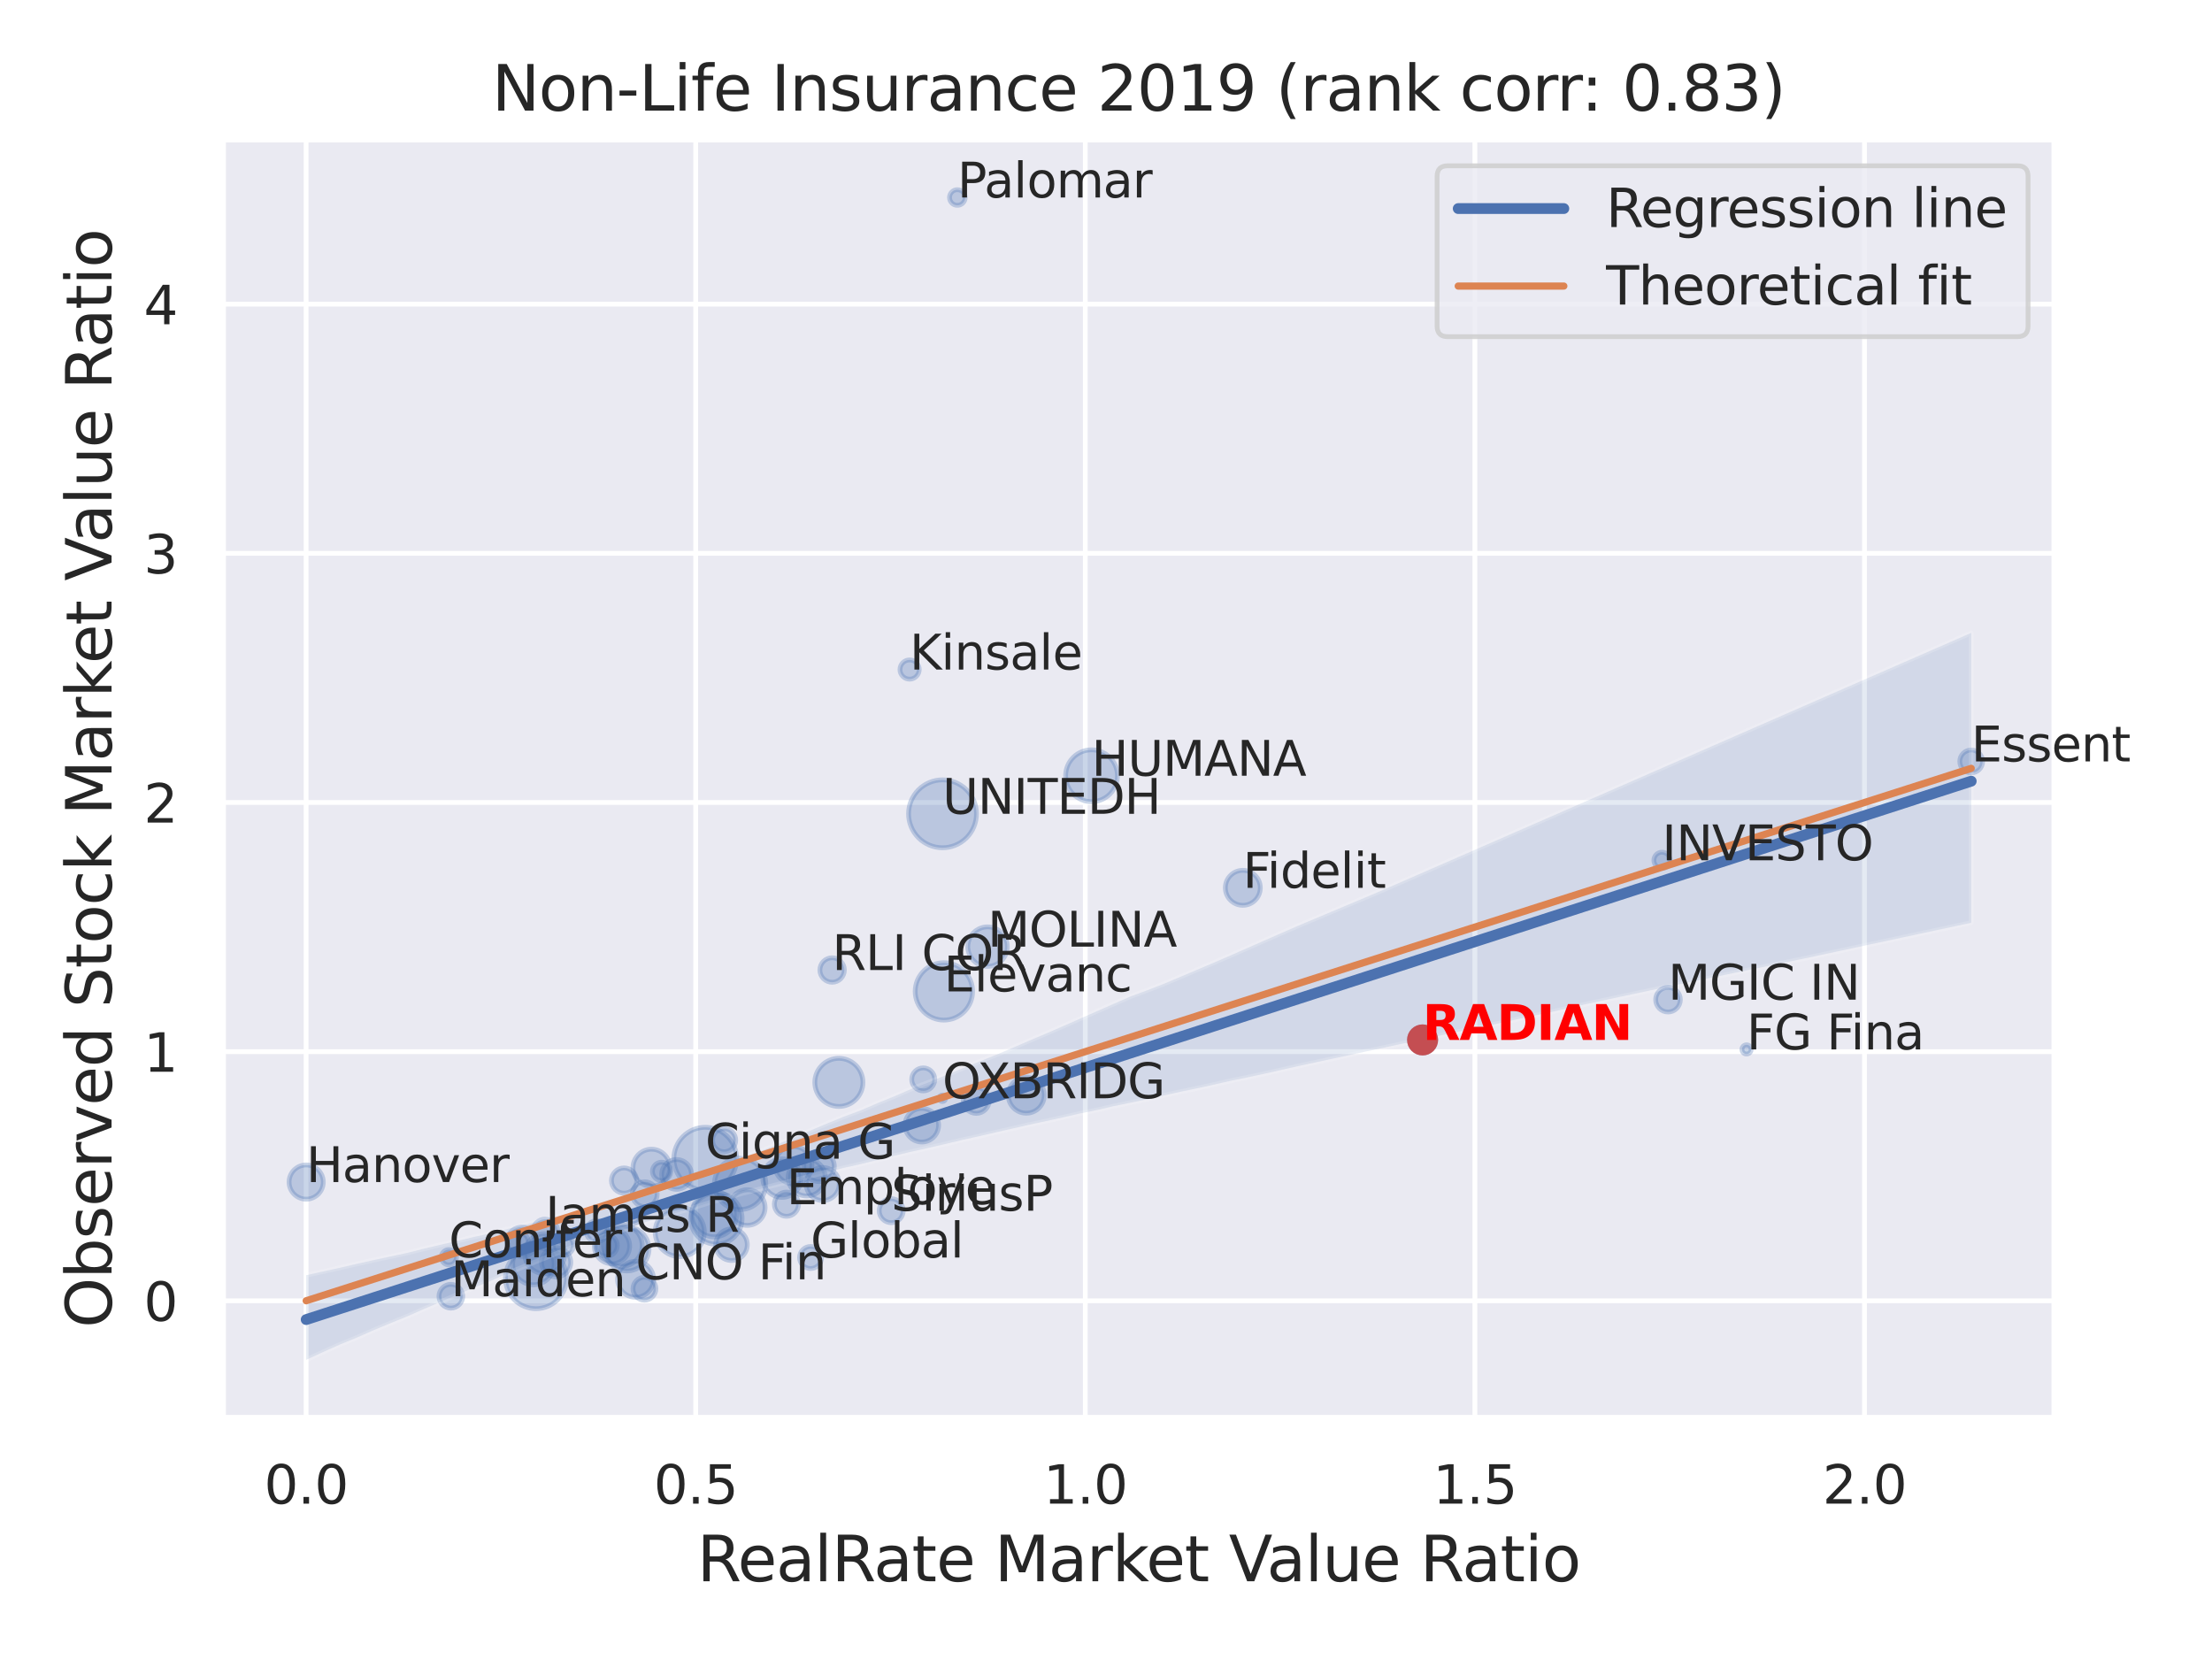 <?xml version="1.0" encoding="utf-8" standalone="no"?>
<!DOCTYPE svg PUBLIC "-//W3C//DTD SVG 1.1//EN"
  "http://www.w3.org/Graphics/SVG/1.1/DTD/svg11.dtd">
<svg xmlns:xlink="http://www.w3.org/1999/xlink" width="460.8pt" height="345.6pt" viewBox="0 0 460.8 345.6" xmlns="http://www.w3.org/2000/svg" version="1.1">
 <defs>
  <style type="text/css">*{stroke-linejoin: round; stroke-linecap: butt}</style>
 </defs>
 <g id="figure_1">
  <g id="patch_1">
   <path d="M 0 345.6 
L 460.8 345.6 
L 460.8 0 
L 0 0 
z
" style="fill: #ffffff"/>
  </g>
  <g id="axes_1">
   <g id="patch_2">
    <path d="M 46.44 295.38 
L 427.983 295.38 
L 427.983 29.04 
L 46.44 29.04 
z
" style="fill: #eaeaf2"/>
   </g>
   <g id="matplotlib.axis_1">
    <g id="xtick_1">
     <g id="line2d_1">
      <path d="M 63.763 295.38 
L 63.763 29.04 
" clip-path="url(#pdeee28af85)" style="fill: none; stroke: #ffffff; stroke-linecap: round"/>
     </g>
     <g id="text_1">
      <!-- 0.0 -->
      <g style="fill: #262626" transform="translate(55.017 313.238) scale(0.11 -0.11)">
       <defs>
        <path id="DejaVuSans-30" d="M 2034 4250 
Q 1547 4250 1301 3770 
Q 1056 3291 1056 2328 
Q 1056 1369 1301 889 
Q 1547 409 2034 409 
Q 2525 409 2770 889 
Q 3016 1369 3016 2328 
Q 3016 3291 2770 3770 
Q 2525 4250 2034 4250 
z
M 2034 4750 
Q 2819 4750 3233 4129 
Q 3647 3509 3647 2328 
Q 3647 1150 3233 529 
Q 2819 -91 2034 -91 
Q 1250 -91 836 529 
Q 422 1150 422 2328 
Q 422 3509 836 4129 
Q 1250 4750 2034 4750 
z
" transform="scale(0.016)"/>
        <path id="DejaVuSans-2e" d="M 684 794 
L 1344 794 
L 1344 0 
L 684 0 
L 684 794 
z
" transform="scale(0.016)"/>
       </defs>
       <use xlink:href="#DejaVuSans-30"/>
       <use xlink:href="#DejaVuSans-2e" x="63.623"/>
       <use xlink:href="#DejaVuSans-30" x="95.41"/>
      </g>
     </g>
    </g>
    <g id="xtick_2">
     <g id="line2d_2">
      <path d="M 144.925 295.38 
L 144.925 29.04 
" clip-path="url(#pdeee28af85)" style="fill: none; stroke: #ffffff; stroke-linecap: round"/>
     </g>
     <g id="text_2">
      <!-- 0.5 -->
      <g style="fill: #262626" transform="translate(136.178 313.238) scale(0.11 -0.11)">
       <defs>
        <path id="DejaVuSans-35" d="M 691 4666 
L 3169 4666 
L 3169 4134 
L 1269 4134 
L 1269 2991 
Q 1406 3038 1543 3061 
Q 1681 3084 1819 3084 
Q 2600 3084 3056 2656 
Q 3513 2228 3513 1497 
Q 3513 744 3044 326 
Q 2575 -91 1722 -91 
Q 1428 -91 1123 -41 
Q 819 9 494 109 
L 494 744 
Q 775 591 1075 516 
Q 1375 441 1709 441 
Q 2250 441 2565 725 
Q 2881 1009 2881 1497 
Q 2881 1984 2565 2268 
Q 2250 2553 1709 2553 
Q 1456 2553 1204 2497 
Q 953 2441 691 2322 
L 691 4666 
z
" transform="scale(0.016)"/>
       </defs>
       <use xlink:href="#DejaVuSans-30"/>
       <use xlink:href="#DejaVuSans-2e" x="63.623"/>
       <use xlink:href="#DejaVuSans-35" x="95.41"/>
      </g>
     </g>
    </g>
    <g id="xtick_3">
     <g id="line2d_3">
      <path d="M 226.086 295.38 
L 226.086 29.04 
" clip-path="url(#pdeee28af85)" style="fill: none; stroke: #ffffff; stroke-linecap: round"/>
     </g>
     <g id="text_3">
      <!-- 1.0 -->
      <g style="fill: #262626" transform="translate(217.339 313.238) scale(0.11 -0.11)">
       <defs>
        <path id="DejaVuSans-31" d="M 794 531 
L 1825 531 
L 1825 4091 
L 703 3866 
L 703 4441 
L 1819 4666 
L 2450 4666 
L 2450 531 
L 3481 531 
L 3481 0 
L 794 0 
L 794 531 
z
" transform="scale(0.016)"/>
       </defs>
       <use xlink:href="#DejaVuSans-31"/>
       <use xlink:href="#DejaVuSans-2e" x="63.623"/>
       <use xlink:href="#DejaVuSans-30" x="95.41"/>
      </g>
     </g>
    </g>
    <g id="xtick_4">
     <g id="line2d_4">
      <path d="M 307.247 295.38 
L 307.247 29.04 
" clip-path="url(#pdeee28af85)" style="fill: none; stroke: #ffffff; stroke-linecap: round"/>
     </g>
     <g id="text_4">
      <!-- 1.5 -->
      <g style="fill: #262626" transform="translate(298.5 313.238) scale(0.11 -0.11)">
       <use xlink:href="#DejaVuSans-31"/>
       <use xlink:href="#DejaVuSans-2e" x="63.623"/>
       <use xlink:href="#DejaVuSans-35" x="95.41"/>
      </g>
     </g>
    </g>
    <g id="xtick_5">
     <g id="line2d_5">
      <path d="M 388.408 295.38 
L 388.408 29.04 
" clip-path="url(#pdeee28af85)" style="fill: none; stroke: #ffffff; stroke-linecap: round"/>
     </g>
     <g id="text_5">
      <!-- 2.0 -->
      <g style="fill: #262626" transform="translate(379.662 313.238) scale(0.11 -0.11)">
       <defs>
        <path id="DejaVuSans-32" d="M 1228 531 
L 3431 531 
L 3431 0 
L 469 0 
L 469 531 
Q 828 903 1448 1529 
Q 2069 2156 2228 2338 
Q 2531 2678 2651 2914 
Q 2772 3150 2772 3378 
Q 2772 3750 2511 3984 
Q 2250 4219 1831 4219 
Q 1534 4219 1204 4116 
Q 875 4013 500 3803 
L 500 4441 
Q 881 4594 1212 4672 
Q 1544 4750 1819 4750 
Q 2544 4750 2975 4387 
Q 3406 4025 3406 3419 
Q 3406 3131 3298 2873 
Q 3191 2616 2906 2266 
Q 2828 2175 2409 1742 
Q 1991 1309 1228 531 
z
" transform="scale(0.016)"/>
       </defs>
       <use xlink:href="#DejaVuSans-32"/>
       <use xlink:href="#DejaVuSans-2e" x="63.623"/>
       <use xlink:href="#DejaVuSans-30" x="95.41"/>
      </g>
     </g>
    </g>
    <g id="text_6">
     <!-- RealRate Market Value Ratio -->
     <g style="fill: #262626" transform="translate(145.225 329.404) scale(0.13 -0.13)">
      <defs>
       <path id="DejaVuSans-52" d="M 2841 2188 
Q 3044 2119 3236 1894 
Q 3428 1669 3622 1275 
L 4263 0 
L 3584 0 
L 2988 1197 
Q 2756 1666 2539 1819 
Q 2322 1972 1947 1972 
L 1259 1972 
L 1259 0 
L 628 0 
L 628 4666 
L 2053 4666 
Q 2853 4666 3247 4331 
Q 3641 3997 3641 3322 
Q 3641 2881 3436 2590 
Q 3231 2300 2841 2188 
z
M 1259 4147 
L 1259 2491 
L 2053 2491 
Q 2509 2491 2742 2702 
Q 2975 2913 2975 3322 
Q 2975 3731 2742 3939 
Q 2509 4147 2053 4147 
L 1259 4147 
z
" transform="scale(0.016)"/>
       <path id="DejaVuSans-65" d="M 3597 1894 
L 3597 1613 
L 953 1613 
Q 991 1019 1311 708 
Q 1631 397 2203 397 
Q 2534 397 2845 478 
Q 3156 559 3463 722 
L 3463 178 
Q 3153 47 2828 -22 
Q 2503 -91 2169 -91 
Q 1331 -91 842 396 
Q 353 884 353 1716 
Q 353 2575 817 3079 
Q 1281 3584 2069 3584 
Q 2775 3584 3186 3129 
Q 3597 2675 3597 1894 
z
M 3022 2063 
Q 3016 2534 2758 2815 
Q 2500 3097 2075 3097 
Q 1594 3097 1305 2825 
Q 1016 2553 972 2059 
L 3022 2063 
z
" transform="scale(0.016)"/>
       <path id="DejaVuSans-61" d="M 2194 1759 
Q 1497 1759 1228 1600 
Q 959 1441 959 1056 
Q 959 750 1161 570 
Q 1363 391 1709 391 
Q 2188 391 2477 730 
Q 2766 1069 2766 1631 
L 2766 1759 
L 2194 1759 
z
M 3341 1997 
L 3341 0 
L 2766 0 
L 2766 531 
Q 2569 213 2275 61 
Q 1981 -91 1556 -91 
Q 1019 -91 701 211 
Q 384 513 384 1019 
Q 384 1609 779 1909 
Q 1175 2209 1959 2209 
L 2766 2209 
L 2766 2266 
Q 2766 2663 2505 2880 
Q 2244 3097 1772 3097 
Q 1472 3097 1187 3025 
Q 903 2953 641 2809 
L 641 3341 
Q 956 3463 1253 3523 
Q 1550 3584 1831 3584 
Q 2591 3584 2966 3190 
Q 3341 2797 3341 1997 
z
" transform="scale(0.016)"/>
       <path id="DejaVuSans-6c" d="M 603 4863 
L 1178 4863 
L 1178 0 
L 603 0 
L 603 4863 
z
" transform="scale(0.016)"/>
       <path id="DejaVuSans-74" d="M 1172 4494 
L 1172 3500 
L 2356 3500 
L 2356 3053 
L 1172 3053 
L 1172 1153 
Q 1172 725 1289 603 
Q 1406 481 1766 481 
L 2356 481 
L 2356 0 
L 1766 0 
Q 1100 0 847 248 
Q 594 497 594 1153 
L 594 3053 
L 172 3053 
L 172 3500 
L 594 3500 
L 594 4494 
L 1172 4494 
z
" transform="scale(0.016)"/>
       <path id="DejaVuSans-20" transform="scale(0.016)"/>
       <path id="DejaVuSans-4d" d="M 628 4666 
L 1569 4666 
L 2759 1491 
L 3956 4666 
L 4897 4666 
L 4897 0 
L 4281 0 
L 4281 4097 
L 3078 897 
L 2444 897 
L 1241 4097 
L 1241 0 
L 628 0 
L 628 4666 
z
" transform="scale(0.016)"/>
       <path id="DejaVuSans-72" d="M 2631 2963 
Q 2534 3019 2420 3045 
Q 2306 3072 2169 3072 
Q 1681 3072 1420 2755 
Q 1159 2438 1159 1844 
L 1159 0 
L 581 0 
L 581 3500 
L 1159 3500 
L 1159 2956 
Q 1341 3275 1631 3429 
Q 1922 3584 2338 3584 
Q 2397 3584 2469 3576 
Q 2541 3569 2628 3553 
L 2631 2963 
z
" transform="scale(0.016)"/>
       <path id="DejaVuSans-6b" d="M 581 4863 
L 1159 4863 
L 1159 1991 
L 2875 3500 
L 3609 3500 
L 1753 1863 
L 3688 0 
L 2938 0 
L 1159 1709 
L 1159 0 
L 581 0 
L 581 4863 
z
" transform="scale(0.016)"/>
       <path id="DejaVuSans-56" d="M 1831 0 
L 50 4666 
L 709 4666 
L 2188 738 
L 3669 4666 
L 4325 4666 
L 2547 0 
L 1831 0 
z
" transform="scale(0.016)"/>
       <path id="DejaVuSans-75" d="M 544 1381 
L 544 3500 
L 1119 3500 
L 1119 1403 
Q 1119 906 1312 657 
Q 1506 409 1894 409 
Q 2359 409 2629 706 
Q 2900 1003 2900 1516 
L 2900 3500 
L 3475 3500 
L 3475 0 
L 2900 0 
L 2900 538 
Q 2691 219 2414 64 
Q 2138 -91 1772 -91 
Q 1169 -91 856 284 
Q 544 659 544 1381 
z
M 1991 3584 
L 1991 3584 
z
" transform="scale(0.016)"/>
       <path id="DejaVuSans-69" d="M 603 3500 
L 1178 3500 
L 1178 0 
L 603 0 
L 603 3500 
z
M 603 4863 
L 1178 4863 
L 1178 4134 
L 603 4134 
L 603 4863 
z
" transform="scale(0.016)"/>
       <path id="DejaVuSans-6f" d="M 1959 3097 
Q 1497 3097 1228 2736 
Q 959 2375 959 1747 
Q 959 1119 1226 758 
Q 1494 397 1959 397 
Q 2419 397 2687 759 
Q 2956 1122 2956 1747 
Q 2956 2369 2687 2733 
Q 2419 3097 1959 3097 
z
M 1959 3584 
Q 2709 3584 3137 3096 
Q 3566 2609 3566 1747 
Q 3566 888 3137 398 
Q 2709 -91 1959 -91 
Q 1206 -91 779 398 
Q 353 888 353 1747 
Q 353 2609 779 3096 
Q 1206 3584 1959 3584 
z
" transform="scale(0.016)"/>
      </defs>
      <use xlink:href="#DejaVuSans-52"/>
      <use xlink:href="#DejaVuSans-65" x="64.982"/>
      <use xlink:href="#DejaVuSans-61" x="126.506"/>
      <use xlink:href="#DejaVuSans-6c" x="187.785"/>
      <use xlink:href="#DejaVuSans-52" x="215.568"/>
      <use xlink:href="#DejaVuSans-61" x="282.801"/>
      <use xlink:href="#DejaVuSans-74" x="344.08"/>
      <use xlink:href="#DejaVuSans-65" x="383.289"/>
      <use xlink:href="#DejaVuSans-20" x="444.812"/>
      <use xlink:href="#DejaVuSans-4d" x="476.6"/>
      <use xlink:href="#DejaVuSans-61" x="562.879"/>
      <use xlink:href="#DejaVuSans-72" x="624.158"/>
      <use xlink:href="#DejaVuSans-6b" x="665.271"/>
      <use xlink:href="#DejaVuSans-65" x="719.557"/>
      <use xlink:href="#DejaVuSans-74" x="781.08"/>
      <use xlink:href="#DejaVuSans-20" x="820.289"/>
      <use xlink:href="#DejaVuSans-56" x="852.076"/>
      <use xlink:href="#DejaVuSans-61" x="912.734"/>
      <use xlink:href="#DejaVuSans-6c" x="974.014"/>
      <use xlink:href="#DejaVuSans-75" x="1001.797"/>
      <use xlink:href="#DejaVuSans-65" x="1065.176"/>
      <use xlink:href="#DejaVuSans-20" x="1126.699"/>
      <use xlink:href="#DejaVuSans-52" x="1158.486"/>
      <use xlink:href="#DejaVuSans-61" x="1225.719"/>
      <use xlink:href="#DejaVuSans-74" x="1286.998"/>
      <use xlink:href="#DejaVuSans-69" x="1326.207"/>
      <use xlink:href="#DejaVuSans-6f" x="1353.99"/>
     </g>
    </g>
   </g>
   <g id="matplotlib.axis_2">
    <g id="ytick_1">
     <g id="line2d_6">
      <path d="M 46.44 270.979 
L 427.983 270.979 
" clip-path="url(#pdeee28af85)" style="fill: none; stroke: #ffffff; stroke-linecap: round"/>
     </g>
     <g id="text_7">
      <!-- 0 -->
      <g style="fill: #262626" transform="translate(29.941 275.158) scale(0.11 -0.11)">
       <use xlink:href="#DejaVuSans-30"/>
      </g>
     </g>
    </g>
    <g id="ytick_2">
     <g id="line2d_7">
      <path d="M 46.44 219.076 
L 427.983 219.076 
" clip-path="url(#pdeee28af85)" style="fill: none; stroke: #ffffff; stroke-linecap: round"/>
     </g>
     <g id="text_8">
      <!-- 1 -->
      <g style="fill: #262626" transform="translate(29.941 223.255) scale(0.11 -0.11)">
       <use xlink:href="#DejaVuSans-31"/>
      </g>
     </g>
    </g>
    <g id="ytick_3">
     <g id="line2d_8">
      <path d="M 46.44 167.172 
L 427.983 167.172 
" clip-path="url(#pdeee28af85)" style="fill: none; stroke: #ffffff; stroke-linecap: round"/>
     </g>
     <g id="text_9">
      <!-- 2 -->
      <g style="fill: #262626" transform="translate(29.941 171.351) scale(0.11 -0.11)">
       <use xlink:href="#DejaVuSans-32"/>
      </g>
     </g>
    </g>
    <g id="ytick_4">
     <g id="line2d_9">
      <path d="M 46.44 115.269 
L 427.983 115.269 
" clip-path="url(#pdeee28af85)" style="fill: none; stroke: #ffffff; stroke-linecap: round"/>
     </g>
     <g id="text_10">
      <!-- 3 -->
      <g style="fill: #262626" transform="translate(29.941 119.448) scale(0.11 -0.11)">
       <defs>
        <path id="DejaVuSans-33" d="M 2597 2516 
Q 3050 2419 3304 2112 
Q 3559 1806 3559 1356 
Q 3559 666 3084 287 
Q 2609 -91 1734 -91 
Q 1441 -91 1130 -33 
Q 819 25 488 141 
L 488 750 
Q 750 597 1062 519 
Q 1375 441 1716 441 
Q 2309 441 2620 675 
Q 2931 909 2931 1356 
Q 2931 1769 2642 2001 
Q 2353 2234 1838 2234 
L 1294 2234 
L 1294 2753 
L 1863 2753 
Q 2328 2753 2575 2939 
Q 2822 3125 2822 3475 
Q 2822 3834 2567 4026 
Q 2313 4219 1838 4219 
Q 1578 4219 1281 4162 
Q 984 4106 628 3988 
L 628 4550 
Q 988 4650 1302 4700 
Q 1616 4750 1894 4750 
Q 2613 4750 3031 4423 
Q 3450 4097 3450 3541 
Q 3450 3153 3228 2886 
Q 3006 2619 2597 2516 
z
" transform="scale(0.016)"/>
       </defs>
       <use xlink:href="#DejaVuSans-33"/>
      </g>
     </g>
    </g>
    <g id="ytick_5">
     <g id="line2d_10">
      <path d="M 46.44 63.365 
L 427.983 63.365 
" clip-path="url(#pdeee28af85)" style="fill: none; stroke: #ffffff; stroke-linecap: round"/>
     </g>
     <g id="text_11">
      <!-- 4 -->
      <g style="fill: #262626" transform="translate(29.941 67.544) scale(0.11 -0.11)">
       <defs>
        <path id="DejaVuSans-34" d="M 2419 4116 
L 825 1625 
L 2419 1625 
L 2419 4116 
z
M 2253 4666 
L 3047 4666 
L 3047 1625 
L 3713 1625 
L 3713 1100 
L 3047 1100 
L 3047 0 
L 2419 0 
L 2419 1100 
L 313 1100 
L 313 1709 
L 2253 4666 
z
" transform="scale(0.016)"/>
       </defs>
       <use xlink:href="#DejaVuSans-34"/>
      </g>
     </g>
    </g>
    <g id="text_12">
     <!-- Observed Stock Market Value Ratio -->
     <g style="fill: #262626" transform="translate(23.238 276.612) rotate(-90) scale(0.13 -0.13)">
      <defs>
       <path id="DejaVuSans-4f" d="M 2522 4238 
Q 1834 4238 1429 3725 
Q 1025 3213 1025 2328 
Q 1025 1447 1429 934 
Q 1834 422 2522 422 
Q 3209 422 3611 934 
Q 4013 1447 4013 2328 
Q 4013 3213 3611 3725 
Q 3209 4238 2522 4238 
z
M 2522 4750 
Q 3503 4750 4090 4092 
Q 4678 3434 4678 2328 
Q 4678 1225 4090 567 
Q 3503 -91 2522 -91 
Q 1538 -91 948 565 
Q 359 1222 359 2328 
Q 359 3434 948 4092 
Q 1538 4750 2522 4750 
z
" transform="scale(0.016)"/>
       <path id="DejaVuSans-62" d="M 3116 1747 
Q 3116 2381 2855 2742 
Q 2594 3103 2138 3103 
Q 1681 3103 1420 2742 
Q 1159 2381 1159 1747 
Q 1159 1113 1420 752 
Q 1681 391 2138 391 
Q 2594 391 2855 752 
Q 3116 1113 3116 1747 
z
M 1159 2969 
Q 1341 3281 1617 3432 
Q 1894 3584 2278 3584 
Q 2916 3584 3314 3078 
Q 3713 2572 3713 1747 
Q 3713 922 3314 415 
Q 2916 -91 2278 -91 
Q 1894 -91 1617 61 
Q 1341 213 1159 525 
L 1159 0 
L 581 0 
L 581 4863 
L 1159 4863 
L 1159 2969 
z
" transform="scale(0.016)"/>
       <path id="DejaVuSans-73" d="M 2834 3397 
L 2834 2853 
Q 2591 2978 2328 3040 
Q 2066 3103 1784 3103 
Q 1356 3103 1142 2972 
Q 928 2841 928 2578 
Q 928 2378 1081 2264 
Q 1234 2150 1697 2047 
L 1894 2003 
Q 2506 1872 2764 1633 
Q 3022 1394 3022 966 
Q 3022 478 2636 193 
Q 2250 -91 1575 -91 
Q 1294 -91 989 -36 
Q 684 19 347 128 
L 347 722 
Q 666 556 975 473 
Q 1284 391 1588 391 
Q 1994 391 2212 530 
Q 2431 669 2431 922 
Q 2431 1156 2273 1281 
Q 2116 1406 1581 1522 
L 1381 1569 
Q 847 1681 609 1914 
Q 372 2147 372 2553 
Q 372 3047 722 3315 
Q 1072 3584 1716 3584 
Q 2034 3584 2315 3537 
Q 2597 3491 2834 3397 
z
" transform="scale(0.016)"/>
       <path id="DejaVuSans-76" d="M 191 3500 
L 800 3500 
L 1894 563 
L 2988 3500 
L 3597 3500 
L 2284 0 
L 1503 0 
L 191 3500 
z
" transform="scale(0.016)"/>
       <path id="DejaVuSans-64" d="M 2906 2969 
L 2906 4863 
L 3481 4863 
L 3481 0 
L 2906 0 
L 2906 525 
Q 2725 213 2448 61 
Q 2172 -91 1784 -91 
Q 1150 -91 751 415 
Q 353 922 353 1747 
Q 353 2572 751 3078 
Q 1150 3584 1784 3584 
Q 2172 3584 2448 3432 
Q 2725 3281 2906 2969 
z
M 947 1747 
Q 947 1113 1208 752 
Q 1469 391 1925 391 
Q 2381 391 2643 752 
Q 2906 1113 2906 1747 
Q 2906 2381 2643 2742 
Q 2381 3103 1925 3103 
Q 1469 3103 1208 2742 
Q 947 2381 947 1747 
z
" transform="scale(0.016)"/>
       <path id="DejaVuSans-53" d="M 3425 4513 
L 3425 3897 
Q 3066 4069 2747 4153 
Q 2428 4238 2131 4238 
Q 1616 4238 1336 4038 
Q 1056 3838 1056 3469 
Q 1056 3159 1242 3001 
Q 1428 2844 1947 2747 
L 2328 2669 
Q 3034 2534 3370 2195 
Q 3706 1856 3706 1288 
Q 3706 609 3251 259 
Q 2797 -91 1919 -91 
Q 1588 -91 1214 -16 
Q 841 59 441 206 
L 441 856 
Q 825 641 1194 531 
Q 1563 422 1919 422 
Q 2459 422 2753 634 
Q 3047 847 3047 1241 
Q 3047 1584 2836 1778 
Q 2625 1972 2144 2069 
L 1759 2144 
Q 1053 2284 737 2584 
Q 422 2884 422 3419 
Q 422 4038 858 4394 
Q 1294 4750 2059 4750 
Q 2388 4750 2728 4690 
Q 3069 4631 3425 4513 
z
" transform="scale(0.016)"/>
       <path id="DejaVuSans-63" d="M 3122 3366 
L 3122 2828 
Q 2878 2963 2633 3030 
Q 2388 3097 2138 3097 
Q 1578 3097 1268 2742 
Q 959 2388 959 1747 
Q 959 1106 1268 751 
Q 1578 397 2138 397 
Q 2388 397 2633 464 
Q 2878 531 3122 666 
L 3122 134 
Q 2881 22 2623 -34 
Q 2366 -91 2075 -91 
Q 1284 -91 818 406 
Q 353 903 353 1747 
Q 353 2603 823 3093 
Q 1294 3584 2113 3584 
Q 2378 3584 2631 3529 
Q 2884 3475 3122 3366 
z
" transform="scale(0.016)"/>
      </defs>
      <use xlink:href="#DejaVuSans-4f"/>
      <use xlink:href="#DejaVuSans-62" x="78.711"/>
      <use xlink:href="#DejaVuSans-73" x="142.188"/>
      <use xlink:href="#DejaVuSans-65" x="194.287"/>
      <use xlink:href="#DejaVuSans-72" x="255.811"/>
      <use xlink:href="#DejaVuSans-76" x="296.924"/>
      <use xlink:href="#DejaVuSans-65" x="356.104"/>
      <use xlink:href="#DejaVuSans-64" x="417.627"/>
      <use xlink:href="#DejaVuSans-20" x="481.104"/>
      <use xlink:href="#DejaVuSans-53" x="512.891"/>
      <use xlink:href="#DejaVuSans-74" x="576.367"/>
      <use xlink:href="#DejaVuSans-6f" x="615.576"/>
      <use xlink:href="#DejaVuSans-63" x="676.758"/>
      <use xlink:href="#DejaVuSans-6b" x="731.738"/>
      <use xlink:href="#DejaVuSans-20" x="789.648"/>
      <use xlink:href="#DejaVuSans-4d" x="821.436"/>
      <use xlink:href="#DejaVuSans-61" x="907.715"/>
      <use xlink:href="#DejaVuSans-72" x="968.994"/>
      <use xlink:href="#DejaVuSans-6b" x="1010.107"/>
      <use xlink:href="#DejaVuSans-65" x="1064.393"/>
      <use xlink:href="#DejaVuSans-74" x="1125.916"/>
      <use xlink:href="#DejaVuSans-20" x="1165.125"/>
      <use xlink:href="#DejaVuSans-56" x="1196.912"/>
      <use xlink:href="#DejaVuSans-61" x="1257.57"/>
      <use xlink:href="#DejaVuSans-6c" x="1318.85"/>
      <use xlink:href="#DejaVuSans-75" x="1346.633"/>
      <use xlink:href="#DejaVuSans-65" x="1410.012"/>
      <use xlink:href="#DejaVuSans-20" x="1471.535"/>
      <use xlink:href="#DejaVuSans-52" x="1503.322"/>
      <use xlink:href="#DejaVuSans-61" x="1570.555"/>
      <use xlink:href="#DejaVuSans-74" x="1631.834"/>
      <use xlink:href="#DejaVuSans-69" x="1671.043"/>
      <use xlink:href="#DejaVuSans-6f" x="1698.826"/>
     </g>
    </g>
   </g>
   <g id="PathCollection_1">
    <path d="M 141.606 261.771 
C 142.964 261.771 144.266 261.232 145.225 260.272 
C 146.185 259.312 146.725 258.01 146.725 256.653 
C 146.725 255.295 146.185 253.993 145.225 253.033 
C 144.266 252.073 142.964 251.534 141.606 251.534 
C 140.249 251.534 138.947 252.073 137.987 253.033 
C 137.027 253.993 136.488 255.295 136.488 256.653 
C 136.488 258.01 137.027 259.312 137.987 260.272 
C 138.947 261.232 140.249 261.771 141.606 261.771 
z
" clip-path="url(#pdeee28af85)" style="fill: #4c72b0; fill-opacity: 0.3; stroke: #4c72b0; stroke-opacity: 0.3"/>
    <path d="M 111.655 272.619 
C 113.343 272.619 114.961 271.948 116.155 270.755 
C 117.348 269.562 118.018 267.943 118.018 266.255 
C 118.018 264.568 117.348 262.949 116.155 261.756 
C 114.961 260.562 113.343 259.892 111.655 259.892 
C 109.967 259.892 108.349 260.562 107.155 261.756 
C 105.962 262.949 105.291 264.568 105.291 266.255 
C 105.291 267.943 105.962 269.562 107.155 270.755 
C 108.349 271.948 109.967 272.619 111.655 272.619 
z
" clip-path="url(#pdeee28af85)" style="fill: #4c72b0; fill-opacity: 0.3; stroke: #4c72b0; stroke-opacity: 0.3"/>
    <path d="M 135.714 247.107 
C 136.736 247.107 137.717 246.701 138.439 245.978 
C 139.162 245.256 139.568 244.275 139.568 243.253 
C 139.568 242.231 139.162 241.251 138.439 240.528 
C 137.717 239.805 136.736 239.399 135.714 239.399 
C 134.692 239.399 133.711 239.805 132.989 240.528 
C 132.266 241.251 131.86 242.231 131.86 243.253 
C 131.86 244.275 132.266 245.256 132.989 245.978 
C 133.711 246.701 134.692 247.107 135.714 247.107 
z
" clip-path="url(#pdeee28af85)" style="fill: #4c72b0; fill-opacity: 0.3; stroke: #4c72b0; stroke-opacity: 0.3"/>
    <path d="M 213.794 231.9 
C 214.789 231.9 215.742 231.505 216.445 230.802 
C 217.149 230.099 217.544 229.145 217.544 228.151 
C 217.544 227.157 217.149 226.203 216.445 225.5 
C 215.742 224.797 214.789 224.402 213.794 224.402 
C 212.8 224.402 211.846 224.797 211.143 225.5 
C 210.44 226.203 210.045 227.157 210.045 228.151 
C 210.045 229.145 210.44 230.099 211.143 230.802 
C 211.846 231.505 212.8 231.9 213.794 231.9 
z
" clip-path="url(#pdeee28af85)" style="fill: #4c72b0; fill-opacity: 0.3; stroke: #4c72b0; stroke-opacity: 0.3"/>
    <path d="M 129.48 263.795 
C 130.623 263.795 131.718 263.341 132.526 262.533 
C 133.334 261.725 133.788 260.629 133.788 259.487 
C 133.788 258.344 133.334 257.248 132.526 256.441 
C 131.718 255.633 130.623 255.179 129.48 255.179 
C 128.338 255.179 127.242 255.633 126.434 256.441 
C 125.626 257.248 125.172 258.344 125.172 259.487 
C 125.172 260.629 125.626 261.725 126.434 262.533 
C 127.242 263.341 128.338 263.795 129.48 263.795 
z
" clip-path="url(#pdeee28af85)" style="fill: #4c72b0; fill-opacity: 0.3; stroke: #4c72b0; stroke-opacity: 0.3"/>
    <path d="M 227.39 167.006 
C 228.822 167.006 230.196 166.437 231.209 165.424 
C 232.222 164.411 232.791 163.037 232.791 161.605 
C 232.791 160.172 232.222 158.798 231.209 157.785 
C 230.196 156.772 228.822 156.203 227.39 156.203 
C 225.957 156.203 224.583 156.772 223.57 157.785 
C 222.557 158.798 221.988 160.172 221.988 161.605 
C 221.988 163.037 222.557 164.411 223.57 165.424 
C 224.583 166.437 225.957 167.006 227.39 167.006 
z
" clip-path="url(#pdeee28af85)" style="fill: #4c72b0; fill-opacity: 0.3; stroke: #4c72b0; stroke-opacity: 0.3"/>
    <path d="M 130.615 264.758 
C 131.831 264.758 132.996 264.275 133.855 263.416 
C 134.714 262.556 135.197 261.391 135.197 260.176 
C 135.197 258.961 134.714 257.795 133.855 256.936 
C 132.996 256.077 131.831 255.594 130.615 255.594 
C 129.4 255.594 128.235 256.077 127.376 256.936 
C 126.517 257.795 126.034 258.961 126.034 260.176 
C 126.034 261.391 126.517 262.556 127.376 263.416 
C 128.235 264.275 129.4 264.758 130.615 264.758 
z
" clip-path="url(#pdeee28af85)" style="fill: #4c72b0; fill-opacity: 0.3; stroke: #4c72b0; stroke-opacity: 0.3"/>
    <path d="M 170.617 246.142 
C 171.459 246.142 172.267 245.807 172.863 245.212 
C 173.458 244.616 173.793 243.808 173.793 242.966 
C 173.793 242.124 173.458 241.316 172.863 240.72 
C 172.267 240.124 171.459 239.79 170.617 239.79 
C 169.775 239.79 168.967 240.124 168.371 240.72 
C 167.775 241.316 167.441 242.124 167.441 242.966 
C 167.441 243.808 167.775 244.616 168.371 245.212 
C 168.967 245.807 169.775 246.142 170.617 246.142 
z
" clip-path="url(#pdeee28af85)" style="fill: #4c72b0; fill-opacity: 0.3; stroke: #4c72b0; stroke-opacity: 0.3"/>
    <path d="M 155.668 255.265 
C 156.653 255.265 157.597 254.874 158.293 254.178 
C 158.989 253.482 159.38 252.537 159.38 251.553 
C 159.38 250.569 158.989 249.624 158.293 248.928 
C 157.597 248.232 156.653 247.841 155.668 247.841 
C 154.684 247.841 153.74 248.232 153.044 248.928 
C 152.348 249.624 151.956 250.569 151.956 251.553 
C 151.956 252.537 152.348 253.482 153.044 254.178 
C 153.74 254.874 154.684 255.265 155.668 255.265 
z
" clip-path="url(#pdeee28af85)" style="fill: #4c72b0; fill-opacity: 0.3; stroke: #4c72b0; stroke-opacity: 0.3"/>
    <path d="M 174.755 230.493 
C 176.084 230.493 177.36 229.965 178.3 229.025 
C 179.24 228.085 179.768 226.809 179.768 225.48 
C 179.768 224.15 179.24 222.875 178.3 221.935 
C 177.36 220.995 176.084 220.467 174.755 220.467 
C 173.425 220.467 172.15 220.995 171.21 221.935 
C 170.27 222.875 169.742 224.15 169.742 225.48 
C 169.742 226.809 170.27 228.085 171.21 229.025 
C 172.15 229.965 173.425 230.493 174.755 230.493 
z
" clip-path="url(#pdeee28af85)" style="fill: #4c72b0; fill-opacity: 0.3; stroke: #4c72b0; stroke-opacity: 0.3"/>
    <path d="M 173.347 204.622 
C 174.024 204.622 174.672 204.354 175.15 203.875 
C 175.629 203.397 175.897 202.749 175.897 202.072 
C 175.897 201.396 175.629 200.747 175.15 200.269 
C 174.672 199.791 174.024 199.522 173.347 199.522 
C 172.671 199.522 172.022 199.791 171.544 200.269 
C 171.066 200.747 170.797 201.396 170.797 202.072 
C 170.797 202.749 171.066 203.397 171.544 203.875 
C 172.022 204.354 172.671 204.622 173.347 204.622 
z
" clip-path="url(#pdeee28af85)" style="fill: #4c72b0; fill-opacity: 0.3; stroke: #4c72b0; stroke-opacity: 0.3"/>
    <path d="M 203.375 231.938 
C 204.091 231.938 204.778 231.653 205.285 231.147 
C 205.791 230.64 206.076 229.953 206.076 229.237 
C 206.076 228.521 205.791 227.834 205.285 227.327 
C 204.778 226.821 204.091 226.536 203.375 226.536 
C 202.659 226.536 201.971 226.821 201.465 227.327 
C 200.958 227.834 200.674 228.521 200.674 229.237 
C 200.674 229.953 200.958 230.64 201.465 231.147 
C 201.971 231.653 202.659 231.938 203.375 231.938 
z
" clip-path="url(#pdeee28af85)" style="fill: #4c72b0; fill-opacity: 0.3; stroke: #4c72b0; stroke-opacity: 0.3"/>
    <path d="M 131.97 254.89 
C 132.315 254.89 132.646 254.753 132.89 254.508 
C 133.134 254.264 133.272 253.933 133.272 253.588 
C 133.272 253.242 133.134 252.911 132.89 252.667 
C 132.646 252.423 132.315 252.285 131.97 252.285 
C 131.624 252.285 131.293 252.423 131.049 252.667 
C 130.805 252.911 130.667 253.242 130.667 253.588 
C 130.667 253.933 130.805 254.264 131.049 254.508 
C 131.293 254.753 131.624 254.89 131.97 254.89 
z
" clip-path="url(#pdeee28af85)" style="fill: #4c72b0; fill-opacity: 0.3; stroke: #4c72b0; stroke-opacity: 0.3"/>
    <path d="M 134.312 251.378 
C 135 251.378 135.66 251.105 136.147 250.618 
C 136.633 250.132 136.907 249.472 136.907 248.784 
C 136.907 248.095 136.633 247.435 136.147 246.949 
C 135.66 246.462 135 246.189 134.312 246.189 
C 133.624 246.189 132.964 246.462 132.477 246.949 
C 131.991 247.435 131.717 248.095 131.717 248.784 
C 131.717 249.472 131.991 250.132 132.477 250.618 
C 132.964 251.105 133.624 251.378 134.312 251.378 
z
" clip-path="url(#pdeee28af85)" style="fill: #4c72b0; fill-opacity: 0.3; stroke: #4c72b0; stroke-opacity: 0.3"/>
    <path d="M 140.946 247.762 
C 141.769 247.762 142.559 247.435 143.142 246.853 
C 143.724 246.27 144.051 245.48 144.051 244.657 
C 144.051 243.833 143.724 243.043 143.142 242.461 
C 142.559 241.878 141.769 241.551 140.946 241.551 
C 140.122 241.551 139.332 241.878 138.75 242.461 
C 138.167 243.043 137.84 243.833 137.84 244.657 
C 137.84 245.48 138.167 246.27 138.75 246.853 
C 139.332 247.435 140.122 247.762 140.946 247.762 
z
" clip-path="url(#pdeee28af85)" style="fill: #4c72b0; fill-opacity: 0.3; stroke: #4c72b0; stroke-opacity: 0.3"/>
    <path d="M 346.224 180.899 
C 346.671 180.899 347.1 180.722 347.416 180.405 
C 347.732 180.089 347.91 179.66 347.91 179.213 
C 347.91 178.766 347.732 178.337 347.416 178.02 
C 347.1 177.704 346.671 177.526 346.224 177.526 
C 345.776 177.526 345.347 177.704 345.031 178.02 
C 344.715 178.337 344.537 178.766 344.537 179.213 
C 344.537 179.66 344.715 180.089 345.031 180.405 
C 345.347 180.722 345.776 180.899 346.224 180.899 
z
" clip-path="url(#pdeee28af85)" style="fill: #4c72b0; fill-opacity: 0.3; stroke: #4c72b0; stroke-opacity: 0.3"/>
    <path d="M 196.344 176.602 
C 198.22 176.602 200.018 175.857 201.344 174.531 
C 202.67 173.205 203.416 171.406 203.416 169.531 
C 203.416 167.655 202.67 165.857 201.344 164.531 
C 200.018 163.205 198.22 162.459 196.344 162.459 
C 194.469 162.459 192.67 163.205 191.344 164.531 
C 190.018 165.857 189.273 167.655 189.273 169.531 
C 189.273 171.406 190.018 173.205 191.344 174.531 
C 192.67 175.857 194.469 176.602 196.344 176.602 
z
" clip-path="url(#pdeee28af85)" style="fill: #4c72b0; fill-opacity: 0.3; stroke: #4c72b0; stroke-opacity: 0.3"/>
    <path d="M 134.251 270.846 
C 134.884 270.846 135.491 270.595 135.938 270.147 
C 136.386 269.7 136.637 269.093 136.637 268.46 
C 136.637 267.827 136.386 267.22 135.938 266.773 
C 135.491 266.325 134.884 266.074 134.251 266.074 
C 133.618 266.074 133.011 266.325 132.564 266.773 
C 132.116 267.22 131.865 267.827 131.865 268.46 
C 131.865 269.093 132.116 269.7 132.564 270.147 
C 133.011 270.595 133.618 270.846 134.251 270.846 
z
" clip-path="url(#pdeee28af85)" style="fill: #4c72b0; fill-opacity: 0.3; stroke: #4c72b0; stroke-opacity: 0.3"/>
    <path d="M 107.889 261.056 
C 108.474 261.056 109.035 260.824 109.448 260.41 
C 109.862 259.996 110.095 259.435 110.095 258.85 
C 110.095 258.265 109.862 257.704 109.448 257.291 
C 109.035 256.877 108.474 256.644 107.889 256.644 
C 107.304 256.644 106.743 256.877 106.329 257.291 
C 105.915 257.704 105.683 258.265 105.683 258.85 
C 105.683 259.435 105.915 259.996 106.329 260.41 
C 106.743 260.824 107.304 261.056 107.889 261.056 
z
" clip-path="url(#pdeee28af85)" style="fill: #4c72b0; fill-opacity: 0.3; stroke: #4c72b0; stroke-opacity: 0.3"/>
    <path d="M 115.855 266.006 
C 116.663 266.006 117.437 265.686 118.008 265.114 
C 118.579 264.543 118.9 263.769 118.9 262.961 
C 118.9 262.153 118.579 261.379 118.008 260.808 
C 117.437 260.237 116.663 259.916 115.855 259.916 
C 115.047 259.916 114.273 260.237 113.702 260.808 
C 113.131 261.379 112.81 262.153 112.81 262.961 
C 112.81 263.769 113.131 264.543 113.702 265.114 
C 114.273 265.686 115.047 266.006 115.855 266.006 
z
" clip-path="url(#pdeee28af85)" style="fill: #4c72b0; fill-opacity: 0.3; stroke: #4c72b0; stroke-opacity: 0.3"/>
    <path d="M 171.392 250.098 
C 172.306 250.098 173.183 249.735 173.829 249.089 
C 174.475 248.442 174.838 247.566 174.838 246.652 
C 174.838 245.738 174.475 244.861 173.829 244.215 
C 173.183 243.569 172.306 243.206 171.392 243.206 
C 170.478 243.206 169.601 243.569 168.955 244.215 
C 168.309 244.861 167.946 245.738 167.946 246.652 
C 167.946 247.566 168.309 248.442 168.955 249.089 
C 169.601 249.735 170.478 250.098 171.392 250.098 
z
" clip-path="url(#pdeee28af85)" style="fill: #4c72b0; fill-opacity: 0.3; stroke: #4c72b0; stroke-opacity: 0.3"/>
    <path d="M 148.783 257.652 
C 150.027 257.652 151.22 257.158 152.099 256.279 
C 152.978 255.4 153.472 254.207 153.472 252.964 
C 153.472 251.72 152.978 250.528 152.099 249.648 
C 151.22 248.769 150.027 248.275 148.783 248.275 
C 147.54 248.275 146.347 248.769 145.468 249.648 
C 144.589 250.528 144.095 251.72 144.095 252.964 
C 144.095 254.207 144.589 255.4 145.468 256.279 
C 146.347 257.158 147.54 257.652 148.783 257.652 
z
" clip-path="url(#pdeee28af85)" style="fill: #4c72b0; fill-opacity: 0.3; stroke: #4c72b0; stroke-opacity: 0.3"/>
    <path d="M 347.479 210.819 
C 348.16 210.819 348.814 210.548 349.295 210.066 
C 349.777 209.584 350.048 208.931 350.048 208.249 
C 350.048 207.568 349.777 206.914 349.295 206.432 
C 348.814 205.951 348.16 205.68 347.479 205.68 
C 346.797 205.68 346.144 205.951 345.662 206.432 
C 345.18 206.914 344.909 207.568 344.909 208.249 
C 344.909 208.931 345.18 209.584 345.662 210.066 
C 346.144 210.548 346.797 210.819 347.479 210.819 
z
" clip-path="url(#pdeee28af85)" style="fill: #4c72b0; fill-opacity: 0.3; stroke: #4c72b0; stroke-opacity: 0.3"/>
    <path d="M 296.35 219.375 
C 297.076 219.375 297.773 219.086 298.286 218.573 
C 298.799 218.059 299.088 217.363 299.088 216.637 
C 299.088 215.911 298.799 215.215 298.286 214.701 
C 297.773 214.188 297.076 213.9 296.35 213.9 
C 295.624 213.9 294.928 214.188 294.415 214.701 
C 293.901 215.215 293.613 215.911 293.613 216.637 
C 293.613 217.363 293.901 218.059 294.415 218.573 
C 294.928 219.086 295.624 219.375 296.35 219.375 
z
" clip-path="url(#pdeee28af85)" style="fill: #4c72b0; fill-opacity: 0.3; stroke: #4c72b0; stroke-opacity: 0.3"/>
    <path d="M 150.853 239.939 
C 151.493 239.939 152.107 239.685 152.559 239.232 
C 153.012 238.78 153.266 238.166 153.266 237.525 
C 153.266 236.885 153.012 236.271 152.559 235.819 
C 152.107 235.366 151.493 235.112 150.853 235.112 
C 150.213 235.112 149.599 235.366 149.146 235.819 
C 148.693 236.271 148.439 236.885 148.439 237.525 
C 148.439 238.166 148.693 238.78 149.146 239.232 
C 149.599 239.685 150.213 239.939 150.853 239.939 
z
" clip-path="url(#pdeee28af85)" style="fill: #4c72b0; fill-opacity: 0.3; stroke: #4c72b0; stroke-opacity: 0.3"/>
    <path d="M 154.18 251.968 
C 155.598 251.968 156.959 251.404 157.962 250.402 
C 158.965 249.399 159.528 248.038 159.528 246.62 
C 159.528 245.201 158.965 243.841 157.962 242.838 
C 156.959 241.835 155.598 241.271 154.18 241.271 
C 152.761 241.271 151.401 241.835 150.398 242.838 
C 149.395 243.841 148.832 245.201 148.832 246.62 
C 148.832 248.038 149.395 249.399 150.398 250.402 
C 151.401 251.404 152.761 251.968 154.18 251.968 
z
" clip-path="url(#pdeee28af85)" style="fill: #4c72b0; fill-opacity: 0.3; stroke: #4c72b0; stroke-opacity: 0.3"/>
    <path d="M 149.231 259.203 
C 150.651 259.203 152.014 258.639 153.018 257.634 
C 154.023 256.63 154.587 255.267 154.587 253.847 
C 154.587 252.426 154.023 251.064 153.018 250.059 
C 152.014 249.055 150.651 248.49 149.231 248.49 
C 147.81 248.49 146.448 249.055 145.443 250.059 
C 144.439 251.064 143.874 252.426 143.874 253.847 
C 143.874 255.267 144.439 256.63 145.443 257.634 
C 146.448 258.639 147.81 259.203 149.231 259.203 
z
" clip-path="url(#pdeee28af85)" style="fill: #4c72b0; fill-opacity: 0.3; stroke: #4c72b0; stroke-opacity: 0.3"/>
    <path d="M 63.783 249.808 
C 64.728 249.808 65.634 249.432 66.302 248.764 
C 66.97 248.096 67.345 247.19 67.345 246.245 
C 67.345 245.301 66.97 244.395 66.302 243.726 
C 65.634 243.058 64.728 242.683 63.783 242.683 
C 62.838 242.683 61.932 243.058 61.264 243.726 
C 60.596 244.395 60.221 245.301 60.221 246.245 
C 60.221 247.19 60.596 248.096 61.264 248.764 
C 61.932 249.432 62.838 249.808 63.783 249.808 
z
" clip-path="url(#pdeee28af85)" style="fill: #4c72b0; fill-opacity: 0.3; stroke: #4c72b0; stroke-opacity: 0.3"/>
    <path d="M 165.272 246.583 
C 166.299 246.583 167.284 246.175 168.011 245.448 
C 168.737 244.722 169.145 243.736 169.145 242.709 
C 169.145 241.682 168.737 240.696 168.011 239.97 
C 167.284 239.243 166.299 238.835 165.272 238.835 
C 164.244 238.835 163.259 239.243 162.532 239.97 
C 161.806 240.696 161.398 241.682 161.398 242.709 
C 161.398 243.736 161.806 244.722 162.532 245.448 
C 163.259 246.175 164.244 246.583 165.272 246.583 
z
" clip-path="url(#pdeee28af85)" style="fill: #4c72b0; fill-opacity: 0.3; stroke: #4c72b0; stroke-opacity: 0.3"/>
    <path d="M 111.119 267.636 
C 112.266 267.636 113.366 267.18 114.177 266.369 
C 114.988 265.558 115.443 264.458 115.443 263.312 
C 115.443 262.165 114.988 261.065 114.177 260.254 
C 113.366 259.443 112.266 258.987 111.119 258.987 
C 109.972 258.987 108.872 259.443 108.062 260.254 
C 107.251 261.065 106.795 262.165 106.795 263.312 
C 106.795 264.458 107.251 265.558 108.062 266.369 
C 108.872 267.18 109.972 267.636 111.119 267.636 
z
" clip-path="url(#pdeee28af85)" style="fill: #4c72b0; fill-opacity: 0.3; stroke: #4c72b0; stroke-opacity: 0.3"/>
    <path d="M 117.325 261.526 
C 117.888 261.526 118.429 261.302 118.827 260.904 
C 119.225 260.506 119.449 259.965 119.449 259.402 
C 119.449 258.839 119.225 258.299 118.827 257.9 
C 118.429 257.502 117.888 257.278 117.325 257.278 
C 116.762 257.278 116.222 257.502 115.823 257.9 
C 115.425 258.299 115.201 258.839 115.201 259.402 
C 115.201 259.965 115.425 260.506 115.823 260.904 
C 116.222 261.302 116.762 261.526 117.325 261.526 
z
" clip-path="url(#pdeee28af85)" style="fill: #4c72b0; fill-opacity: 0.3; stroke: #4c72b0; stroke-opacity: 0.3"/>
    <path d="M 108.695 261.759 
C 109.509 261.759 110.289 261.436 110.865 260.86 
C 111.44 260.285 111.763 259.505 111.763 258.691 
C 111.763 257.877 111.44 257.097 110.865 256.521 
C 110.289 255.946 109.509 255.623 108.695 255.623 
C 107.881 255.623 107.101 255.946 106.525 256.521 
C 105.95 257.097 105.627 257.877 105.627 258.691 
C 105.627 259.505 105.95 260.285 106.525 260.86 
C 107.101 261.436 107.881 261.759 108.695 261.759 
z
" clip-path="url(#pdeee28af85)" style="fill: #4c72b0; fill-opacity: 0.3; stroke: #4c72b0; stroke-opacity: 0.3"/>
    <path d="M 168.059 249.143 
C 169.082 249.143 170.065 248.736 170.788 248.012 
C 171.512 247.288 171.919 246.306 171.919 245.282 
C 171.919 244.258 171.512 243.276 170.788 242.552 
C 170.065 241.828 169.082 241.421 168.059 241.421 
C 167.035 241.421 166.053 241.828 165.329 242.552 
C 164.605 243.276 164.198 244.258 164.198 245.282 
C 164.198 246.306 164.605 247.288 165.329 248.012 
C 166.053 248.736 167.035 249.143 168.059 249.143 
z
" clip-path="url(#pdeee28af85)" style="fill: #4c72b0; fill-opacity: 0.3; stroke: #4c72b0; stroke-opacity: 0.3"/>
    <path d="M 162.917 249.433 
C 163.981 249.433 165.002 249.01 165.755 248.258 
C 166.507 247.505 166.93 246.484 166.93 245.419 
C 166.93 244.355 166.507 243.334 165.755 242.581 
C 165.002 241.828 163.981 241.406 162.917 241.406 
C 161.852 241.406 160.831 241.828 160.078 242.581 
C 159.326 243.334 158.903 244.355 158.903 245.419 
C 158.903 246.484 159.326 247.505 160.078 248.258 
C 160.831 249.01 161.852 249.433 162.917 249.433 
z
" clip-path="url(#pdeee28af85)" style="fill: #4c72b0; fill-opacity: 0.3; stroke: #4c72b0; stroke-opacity: 0.3"/>
    <path d="M 130.006 248.564 
C 130.705 248.564 131.374 248.287 131.868 247.793 
C 132.362 247.299 132.639 246.629 132.639 245.931 
C 132.639 245.233 132.362 244.563 131.868 244.069 
C 131.374 243.576 130.705 243.298 130.006 243.298 
C 129.308 243.298 128.638 243.576 128.145 244.069 
C 127.651 244.563 127.373 245.233 127.373 245.931 
C 127.373 246.629 127.651 247.299 128.145 247.793 
C 128.638 248.287 129.308 248.564 130.006 248.564 
z
" clip-path="url(#pdeee28af85)" style="fill: #4c72b0; fill-opacity: 0.3; stroke: #4c72b0; stroke-opacity: 0.3"/>
    <path d="M 196.629 212.505 
C 198.214 212.505 199.734 211.875 200.855 210.754 
C 201.976 209.633 202.606 208.113 202.606 206.528 
C 202.606 204.942 201.976 203.422 200.855 202.301 
C 199.734 201.18 198.214 200.551 196.629 200.551 
C 195.044 200.551 193.523 201.18 192.402 202.301 
C 191.281 203.422 190.652 204.942 190.652 206.528 
C 190.652 208.113 191.281 209.633 192.402 210.754 
C 193.523 211.875 195.044 212.505 196.629 212.505 
z
" clip-path="url(#pdeee28af85)" style="fill: #4c72b0; fill-opacity: 0.3; stroke: #4c72b0; stroke-opacity: 0.3"/>
    <path d="M 192.324 227.257 
C 192.961 227.257 193.571 227.005 194.021 226.555 
C 194.471 226.104 194.724 225.494 194.724 224.857 
C 194.724 224.221 194.471 223.611 194.021 223.16 
C 193.571 222.71 192.961 222.458 192.324 222.458 
C 191.688 222.458 191.077 222.71 190.627 223.16 
C 190.177 223.611 189.924 224.221 189.924 224.857 
C 189.924 225.494 190.177 226.104 190.627 226.555 
C 191.077 227.005 191.688 227.257 192.324 227.257 
z
" clip-path="url(#pdeee28af85)" style="fill: #4c72b0; fill-opacity: 0.3; stroke: #4c72b0; stroke-opacity: 0.3"/>
    <path d="M 205.73 201.313 
C 206.821 201.313 207.867 200.88 208.639 200.108 
C 209.41 199.337 209.843 198.29 209.843 197.2 
C 209.843 196.109 209.41 195.062 208.639 194.291 
C 207.867 193.52 206.821 193.086 205.73 193.086 
C 204.639 193.086 203.593 193.52 202.822 194.291 
C 202.05 195.062 201.617 196.109 201.617 197.2 
C 201.617 198.29 202.05 199.337 202.822 200.108 
C 203.593 200.88 204.639 201.313 205.73 201.313 
z
" clip-path="url(#pdeee28af85)" style="fill: #4c72b0; fill-opacity: 0.3; stroke: #4c72b0; stroke-opacity: 0.3"/>
    <path d="M 127.491 263.26 
C 128.467 263.26 129.403 262.872 130.093 262.182 
C 130.783 261.492 131.171 260.556 131.171 259.581 
C 131.171 258.605 130.783 257.669 130.093 256.979 
C 129.403 256.289 128.467 255.902 127.491 255.902 
C 126.516 255.902 125.58 256.289 124.89 256.979 
C 124.2 257.669 123.812 258.605 123.812 259.581 
C 123.812 260.556 124.2 261.492 124.89 262.182 
C 125.58 262.872 126.516 263.26 127.491 263.26 
z
" clip-path="url(#pdeee28af85)" style="fill: #4c72b0; fill-opacity: 0.3; stroke: #4c72b0; stroke-opacity: 0.3"/>
    <path d="M 132.409 270.255 
C 133.404 270.255 134.359 269.86 135.062 269.156 
C 135.766 268.452 136.161 267.498 136.161 266.503 
C 136.161 265.508 135.766 264.553 135.062 263.849 
C 134.359 263.146 133.404 262.75 132.409 262.75 
C 131.414 262.75 130.46 263.146 129.756 263.849 
C 129.052 264.553 128.657 265.508 128.657 266.503 
C 128.657 267.498 129.052 268.452 129.756 269.156 
C 130.46 269.86 131.414 270.255 132.409 270.255 
z
" clip-path="url(#pdeee28af85)" style="fill: #4c72b0; fill-opacity: 0.3; stroke: #4c72b0; stroke-opacity: 0.3"/>
    <path d="M 113.479 265.348 
C 114.587 265.348 115.65 264.908 116.433 264.125 
C 117.217 263.341 117.657 262.278 117.657 261.17 
C 117.657 260.062 117.217 258.999 116.433 258.216 
C 115.65 257.432 114.587 256.992 113.479 256.992 
C 112.371 256.992 111.308 257.432 110.525 258.216 
C 109.741 258.999 109.301 260.062 109.301 261.17 
C 109.301 262.278 109.741 263.341 110.525 264.125 
C 111.308 264.908 112.371 265.348 113.479 265.348 
z
" clip-path="url(#pdeee28af85)" style="fill: #4c72b0; fill-opacity: 0.3; stroke: #4c72b0; stroke-opacity: 0.3"/>
    <path d="M 258.904 188.592 
C 259.87 188.592 260.797 188.209 261.48 187.525 
C 262.163 186.842 262.547 185.915 262.547 184.949 
C 262.547 183.983 262.163 183.056 261.48 182.373 
C 260.797 181.69 259.87 181.306 258.904 181.306 
C 257.938 181.306 257.011 181.69 256.328 182.373 
C 255.644 183.056 255.261 183.983 255.261 184.949 
C 255.261 185.915 255.644 186.842 256.328 187.525 
C 257.011 188.209 257.938 188.592 258.904 188.592 
z
" clip-path="url(#pdeee28af85)" style="fill: #4c72b0; fill-opacity: 0.3; stroke: #4c72b0; stroke-opacity: 0.3"/>
    <path d="M 152.386 262.58 
C 153.259 262.58 154.095 262.234 154.712 261.617 
C 155.329 261 155.675 260.163 155.675 259.291 
C 155.675 258.419 155.329 257.582 154.712 256.965 
C 154.095 256.349 153.259 256.002 152.386 256.002 
C 151.514 256.002 150.677 256.349 150.061 256.965 
C 149.444 257.582 149.097 258.419 149.097 259.291 
C 149.097 260.163 149.444 261 150.061 261.617 
C 150.677 262.234 151.514 262.58 152.386 262.58 
z
" clip-path="url(#pdeee28af85)" style="fill: #4c72b0; fill-opacity: 0.3; stroke: #4c72b0; stroke-opacity: 0.3"/>
    <path d="M 163.835 253.376 
C 164.505 253.376 165.146 253.11 165.619 252.637 
C 166.093 252.164 166.358 251.522 166.358 250.853 
C 166.358 250.184 166.093 249.542 165.619 249.069 
C 165.146 248.596 164.505 248.33 163.835 248.33 
C 163.166 248.33 162.525 248.596 162.051 249.069 
C 161.578 249.542 161.312 250.184 161.312 250.853 
C 161.312 251.522 161.578 252.164 162.051 252.637 
C 162.525 253.11 163.166 253.376 163.835 253.376 
z
" clip-path="url(#pdeee28af85)" style="fill: #4c72b0; fill-opacity: 0.3; stroke: #4c72b0; stroke-opacity: 0.3"/>
    <path d="M 124.322 258.687 
C 124.907 258.687 125.467 258.455 125.881 258.042 
C 126.294 257.628 126.526 257.068 126.526 256.483 
C 126.526 255.899 126.294 255.338 125.881 254.925 
C 125.467 254.512 124.907 254.28 124.322 254.28 
C 123.738 254.28 123.177 254.512 122.764 254.925 
C 122.351 255.338 122.119 255.899 122.119 256.483 
C 122.119 257.068 122.351 257.628 122.764 258.042 
C 123.177 258.455 123.738 258.687 124.322 258.687 
z
" clip-path="url(#pdeee28af85)" style="fill: #4c72b0; fill-opacity: 0.3; stroke: #4c72b0; stroke-opacity: 0.3"/>
    <path d="M 137.822 245.926 
C 138.329 245.926 138.815 245.725 139.174 245.366 
C 139.532 245.008 139.734 244.521 139.734 244.014 
C 139.734 243.507 139.532 243.02 139.174 242.662 
C 138.815 242.303 138.329 242.102 137.822 242.102 
C 137.314 242.102 136.828 242.303 136.469 242.662 
C 136.111 243.02 135.909 243.507 135.909 244.014 
C 135.909 244.521 136.111 245.008 136.469 245.366 
C 136.828 245.725 137.314 245.926 137.822 245.926 
z
" clip-path="url(#pdeee28af85)" style="fill: #4c72b0; fill-opacity: 0.3; stroke: #4c72b0; stroke-opacity: 0.3"/>
    <path d="M 93.919 272.505 
C 94.576 272.505 95.206 272.244 95.67 271.78 
C 96.135 271.315 96.396 270.685 96.396 270.028 
C 96.396 269.372 96.135 268.742 95.67 268.277 
C 95.206 267.813 94.576 267.552 93.919 267.552 
C 93.262 267.552 92.632 267.813 92.168 268.277 
C 91.703 268.742 91.442 269.372 91.442 270.028 
C 91.442 270.685 91.703 271.315 92.168 271.78 
C 92.632 272.244 93.262 272.505 93.919 272.505 
z
" clip-path="url(#pdeee28af85)" style="fill: #4c72b0; fill-opacity: 0.3; stroke: #4c72b0; stroke-opacity: 0.3"/>
    <path d="M 410.64 160.999 
C 411.271 160.999 411.876 160.748 412.323 160.302 
C 412.769 159.856 413.02 159.251 413.02 158.619 
C 413.02 157.988 412.769 157.383 412.323 156.937 
C 411.876 156.49 411.271 156.24 410.64 156.24 
C 410.009 156.24 409.403 156.49 408.957 156.937 
C 408.511 157.383 408.26 157.988 408.26 158.619 
C 408.26 159.251 408.511 159.856 408.957 160.302 
C 409.403 160.748 410.009 160.999 410.64 160.999 
z
" clip-path="url(#pdeee28af85)" style="fill: #4c72b0; fill-opacity: 0.3; stroke: #4c72b0; stroke-opacity: 0.3"/>
    <path d="M 192.03 237.901 
C 192.959 237.901 193.85 237.532 194.506 236.875 
C 195.163 236.218 195.532 235.328 195.532 234.399 
C 195.532 233.47 195.163 232.58 194.506 231.923 
C 193.85 231.266 192.959 230.897 192.03 230.897 
C 191.102 230.897 190.211 231.266 189.554 231.923 
C 188.898 232.58 188.529 233.47 188.529 234.399 
C 188.529 235.328 188.898 236.218 189.554 236.875 
C 190.211 237.532 191.102 237.901 192.03 237.901 
z
" clip-path="url(#pdeee28af85)" style="fill: #4c72b0; fill-opacity: 0.3; stroke: #4c72b0; stroke-opacity: 0.3"/>
    <path d="M 168.86 264.258 
C 169.469 264.258 170.053 264.016 170.483 263.586 
C 170.914 263.155 171.156 262.571 171.156 261.962 
C 171.156 261.353 170.914 260.769 170.483 260.339 
C 170.053 259.908 169.469 259.666 168.86 259.666 
C 168.251 259.666 167.667 259.908 167.236 260.339 
C 166.806 260.769 166.564 261.353 166.564 261.962 
C 166.564 262.571 166.806 263.155 167.236 263.586 
C 167.667 264.016 168.251 264.258 168.86 264.258 
z
" clip-path="url(#pdeee28af85)" style="fill: #4c72b0; fill-opacity: 0.3; stroke: #4c72b0; stroke-opacity: 0.3"/>
    <path d="M 93.503 263.495 
C 93.923 263.495 94.327 263.328 94.624 263.031 
C 94.921 262.733 95.089 262.33 95.089 261.909 
C 95.089 261.489 94.921 261.086 94.624 260.788 
C 94.327 260.491 93.923 260.324 93.503 260.324 
C 93.082 260.324 92.679 260.491 92.382 260.788 
C 92.084 261.086 91.917 261.489 91.917 261.909 
C 91.917 262.33 92.084 262.733 92.382 263.031 
C 92.679 263.328 93.082 263.495 93.503 263.495 
z
" clip-path="url(#pdeee28af85)" style="fill: #4c72b0; fill-opacity: 0.3; stroke: #4c72b0; stroke-opacity: 0.3"/>
    <path d="M 185.654 254.709 
C 186.317 254.709 186.954 254.446 187.423 253.977 
C 187.892 253.508 188.155 252.871 188.155 252.208 
C 188.155 251.544 187.892 250.908 187.423 250.439 
C 186.954 249.97 186.317 249.706 185.654 249.706 
C 184.99 249.706 184.354 249.97 183.885 250.439 
C 183.416 250.908 183.152 251.544 183.152 252.208 
C 183.152 252.871 183.416 253.508 183.885 253.977 
C 184.354 254.446 184.99 254.709 185.654 254.709 
z
" clip-path="url(#pdeee28af85)" style="fill: #4c72b0; fill-opacity: 0.3; stroke: #4c72b0; stroke-opacity: 0.3"/>
    <path d="M 196.317 229.476 
C 196.499 229.476 196.674 229.404 196.803 229.275 
C 196.932 229.146 197.005 228.971 197.005 228.788 
C 197.005 228.606 196.932 228.431 196.803 228.302 
C 196.674 228.173 196.499 228.1 196.317 228.1 
C 196.134 228.1 195.959 228.173 195.83 228.302 
C 195.701 228.431 195.628 228.606 195.628 228.788 
C 195.628 228.971 195.701 229.146 195.83 229.275 
C 195.959 229.404 196.134 229.476 196.317 229.476 
z
" clip-path="url(#pdeee28af85)" style="fill: #4c72b0; fill-opacity: 0.3; stroke: #4c72b0; stroke-opacity: 0.3"/>
    <path d="M 363.838 219.573 
C 364.093 219.573 364.338 219.471 364.518 219.291 
C 364.698 219.111 364.799 218.867 364.799 218.612 
C 364.799 218.357 364.698 218.113 364.518 217.933 
C 364.338 217.753 364.093 217.651 363.838 217.651 
C 363.584 217.651 363.339 217.753 363.159 217.933 
C 362.979 218.113 362.878 218.357 362.878 218.612 
C 362.878 218.867 362.979 219.111 363.159 219.291 
C 363.339 219.471 363.584 219.573 363.838 219.573 
z
" clip-path="url(#pdeee28af85)" style="fill: #4c72b0; fill-opacity: 0.3; stroke: #4c72b0; stroke-opacity: 0.3"/>
    <path d="M 126.337 261.723 
C 126.935 261.723 127.509 261.486 127.931 261.063 
C 128.354 260.64 128.591 260.067 128.591 259.469 
C 128.591 258.871 128.354 258.298 127.931 257.875 
C 127.509 257.452 126.935 257.215 126.337 257.215 
C 125.74 257.215 125.166 257.452 124.743 257.875 
C 124.321 258.298 124.083 258.871 124.083 259.469 
C 124.083 260.067 124.321 260.64 124.743 261.063 
C 125.166 261.486 125.74 261.723 126.337 261.723 
z
" clip-path="url(#pdeee28af85)" style="fill: #4c72b0; fill-opacity: 0.3; stroke: #4c72b0; stroke-opacity: 0.3"/>
    <path d="M 113.589 259.241 
C 114.288 259.241 114.958 258.963 115.453 258.469 
C 115.947 257.974 116.225 257.304 116.225 256.605 
C 116.225 255.905 115.947 255.235 115.453 254.74 
C 114.958 254.246 114.288 253.968 113.589 253.968 
C 112.889 253.968 112.219 254.246 111.724 254.74 
C 111.23 255.235 110.952 255.905 110.952 256.605 
C 110.952 257.304 111.23 257.974 111.724 258.469 
C 112.219 258.963 112.889 259.241 113.589 259.241 
z
" clip-path="url(#pdeee28af85)" style="fill: #4c72b0; fill-opacity: 0.3; stroke: #4c72b0; stroke-opacity: 0.3"/>
    <path d="M 189.486 141.479 
C 190.017 141.479 190.526 141.268 190.902 140.892 
C 191.277 140.517 191.488 140.007 191.488 139.476 
C 191.488 138.946 191.277 138.436 190.902 138.061 
C 190.526 137.685 190.017 137.474 189.486 137.474 
C 188.955 137.474 188.446 137.685 188.07 138.061 
C 187.695 138.436 187.484 138.946 187.484 139.476 
C 187.484 140.007 187.695 140.517 188.07 140.892 
C 188.446 141.268 188.955 141.479 189.486 141.479 
z
" clip-path="url(#pdeee28af85)" style="fill: #4c72b0; fill-opacity: 0.3; stroke: #4c72b0; stroke-opacity: 0.3"/>
    <path d="M 146.911 247.919 
C 148.645 247.919 150.309 247.23 151.536 246.004 
C 152.763 244.777 153.452 243.113 153.452 241.378 
C 153.452 239.644 152.763 237.98 151.536 236.753 
C 150.309 235.527 148.645 234.837 146.911 234.837 
C 145.176 234.837 143.512 235.527 142.285 236.753 
C 141.059 237.98 140.37 239.644 140.37 241.378 
C 140.37 243.113 141.059 244.777 142.285 246.004 
C 143.512 247.23 145.176 247.919 146.911 247.919 
z
" clip-path="url(#pdeee28af85)" style="fill: #4c72b0; fill-opacity: 0.3; stroke: #4c72b0; stroke-opacity: 0.3"/>
    <path d="M 199.434 42.775 
C 199.866 42.775 200.28 42.604 200.586 42.298 
C 200.891 41.993 201.063 41.578 201.063 41.146 
C 201.063 40.714 200.891 40.3 200.586 39.994 
C 200.28 39.689 199.866 39.517 199.434 39.517 
C 199.002 39.517 198.587 39.689 198.282 39.994 
C 197.976 40.3 197.805 40.714 197.805 41.146 
C 197.805 41.578 197.976 41.993 198.282 42.298 
C 198.587 42.604 199.002 42.775 199.434 42.775 
z
" clip-path="url(#pdeee28af85)" style="fill: #4c72b0; fill-opacity: 0.3; stroke: #4c72b0; stroke-opacity: 0.3"/>
   </g>
   <g id="PolyCollection_1">
    <defs>
     <path id="m159320c433" d="M 63.783 -79.952 
L 63.783 -62.326 
L 67.286 -63.937 
L 70.79 -65.505 
L 74.294 -66.938 
L 77.797 -68.48 
L 81.301 -69.943 
L 84.804 -71.364 
L 88.308 -72.909 
L 91.812 -74.416 
L 95.315 -75.944 
L 98.819 -77.404 
L 102.323 -78.805 
L 105.826 -80.396 
L 109.33 -81.83 
L 112.833 -83.257 
L 116.337 -84.627 
L 119.841 -85.975 
L 123.344 -87.193 
L 126.848 -88.395 
L 130.351 -89.615 
L 133.855 -90.833 
L 137.359 -91.91 
L 140.862 -92.961 
L 144.366 -93.97 
L 147.869 -95.086 
L 151.373 -96.085 
L 154.877 -97.049 
L 158.38 -97.93 
L 161.884 -98.831 
L 165.387 -99.692 
L 168.891 -100.612 
L 172.395 -101.478 
L 175.898 -102.344 
L 179.402 -103.119 
L 182.905 -103.992 
L 186.409 -104.869 
L 189.913 -105.694 
L 193.416 -106.477 
L 196.92 -107.284 
L 200.423 -108.122 
L 203.927 -108.896 
L 207.431 -109.712 
L 210.934 -110.506 
L 214.438 -111.312 
L 217.942 -112.063 
L 221.445 -112.829 
L 224.949 -113.641 
L 228.452 -114.346 
L 231.956 -115.162 
L 235.46 -115.884 
L 238.963 -116.606 
L 242.467 -117.407 
L 245.97 -118.179 
L 249.474 -118.903 
L 252.978 -119.679 
L 256.481 -120.476 
L 259.985 -121.192 
L 263.488 -121.941 
L 266.992 -122.735 
L 270.496 -123.529 
L 273.999 -124.283 
L 277.503 -125.038 
L 281.006 -125.792 
L 284.51 -126.547 
L 288.014 -127.301 
L 291.517 -128.056 
L 295.021 -128.82 
L 298.524 -129.564 
L 302.028 -130.317 
L 305.532 -131.047 
L 309.035 -131.754 
L 312.539 -132.483 
L 316.043 -133.268 
L 319.546 -134.027 
L 323.05 -134.756 
L 326.553 -135.551 
L 330.057 -136.349 
L 333.561 -137.103 
L 337.064 -137.853 
L 340.568 -138.598 
L 344.071 -139.343 
L 347.575 -140.088 
L 351.079 -140.825 
L 354.582 -141.545 
L 358.086 -142.266 
L 361.589 -142.987 
L 365.093 -143.708 
L 368.597 -144.429 
L 372.1 -145.15 
L 375.604 -145.871 
L 379.107 -146.619 
L 382.611 -147.369 
L 386.115 -148.12 
L 389.618 -148.87 
L 393.122 -149.621 
L 396.625 -150.371 
L 400.129 -151.122 
L 403.633 -151.872 
L 407.136 -152.624 
L 410.64 -153.376 
L 410.64 -213.757 
L 410.64 -213.757 
L 407.136 -212.226 
L 403.633 -210.695 
L 400.129 -209.163 
L 396.625 -207.632 
L 393.122 -206.101 
L 389.618 -204.57 
L 386.115 -203.038 
L 382.611 -201.507 
L 379.107 -199.976 
L 375.604 -198.444 
L 372.1 -196.913 
L 368.597 -195.382 
L 365.093 -193.851 
L 361.589 -192.319 
L 358.086 -190.788 
L 354.582 -189.257 
L 351.079 -187.725 
L 347.575 -186.194 
L 344.071 -184.663 
L 340.568 -183.132 
L 337.064 -181.6 
L 333.561 -180.069 
L 330.057 -178.538 
L 326.553 -177.006 
L 323.05 -175.475 
L 319.546 -173.944 
L 316.043 -172.413 
L 312.539 -170.881 
L 309.035 -169.35 
L 305.532 -167.819 
L 302.028 -166.287 
L 298.524 -164.756 
L 295.021 -163.225 
L 291.517 -161.694 
L 288.014 -160.167 
L 284.51 -158.676 
L 281.006 -157.202 
L 277.503 -155.728 
L 273.999 -154.253 
L 270.496 -152.779 
L 266.992 -151.249 
L 263.488 -149.709 
L 259.985 -148.169 
L 256.481 -146.628 
L 252.978 -145.106 
L 249.474 -143.624 
L 245.97 -142.141 
L 242.467 -140.658 
L 238.963 -139.293 
L 235.46 -138.001 
L 231.956 -136.459 
L 228.452 -134.916 
L 224.949 -133.371 
L 221.445 -131.825 
L 217.942 -130.31 
L 214.438 -128.821 
L 210.934 -127.305 
L 207.431 -125.83 
L 203.927 -124.422 
L 200.423 -123.011 
L 196.92 -121.571 
L 193.416 -120.11 
L 189.913 -118.786 
L 186.409 -117.262 
L 182.905 -115.84 
L 179.402 -114.325 
L 175.898 -113.019 
L 172.395 -111.6 
L 168.891 -110.117 
L 165.387 -108.655 
L 161.884 -107.202 
L 158.38 -105.771 
L 154.877 -104.566 
L 151.373 -103.034 
L 147.869 -101.687 
L 144.366 -100.299 
L 140.862 -99.006 
L 137.359 -97.767 
L 133.855 -96.723 
L 130.351 -95.745 
L 126.848 -94.89 
L 123.344 -93.983 
L 119.841 -93.136 
L 116.337 -92.258 
L 112.833 -91.369 
L 109.33 -90.432 
L 105.826 -89.609 
L 102.323 -88.692 
L 98.819 -87.942 
L 95.315 -87.103 
L 91.812 -86.306 
L 88.308 -85.472 
L 84.804 -84.591 
L 81.301 -83.84 
L 77.797 -83.089 
L 74.294 -82.309 
L 70.79 -81.497 
L 67.286 -80.717 
L 63.783 -79.952 
z
" style="stroke: #ffffff; stroke-opacity: 0.15"/>
    </defs>
    <g clip-path="url(#pdeee28af85)">
     <use xlink:href="#m159320c433" x="0" y="345.6" style="fill: #4c72b0; fill-opacity: 0.15; stroke: #ffffff; stroke-opacity: 0.15"/>
    </g>
   </g>
   <g id="PathCollection_2">
    <defs>
     <path id="m7c5abf5aca" d="M 0 2.738 
C 0.726 2.738 1.422 2.449 1.936 1.936 
C 2.449 1.422 2.738 0.726 2.738 0 
C 2.738 -0.726 2.449 -1.422 1.936 -1.936 
C 1.422 -2.449 0.726 -2.738 0 -2.738 
C -0.726 -2.738 -1.422 -2.449 -1.936 -1.936 
C -2.449 -1.422 -2.738 -0.726 -2.738 0 
C -2.738 0.726 -2.449 1.422 -1.936 1.936 
C -1.422 2.449 -0.726 2.738 0 2.738 
z
" style="stroke: #c44e52"/>
    </defs>
    <g clip-path="url(#pdeee28af85)">
     <use xlink:href="#m7c5abf5aca" x="296.35" y="216.637" style="fill: #c44e52; stroke: #c44e52"/>
    </g>
   </g>
   <g id="line2d_11">
    <path d="M 63.783 274.893 
L 67.286 273.76 
L 70.79 272.627 
L 74.294 271.494 
L 77.797 270.361 
L 81.301 269.229 
L 84.804 268.096 
L 88.308 266.963 
L 91.812 265.83 
L 95.315 264.697 
L 98.819 263.564 
L 102.323 262.431 
L 105.826 261.298 
L 109.33 260.165 
L 112.833 259.032 
L 116.337 257.899 
L 119.841 256.767 
L 123.344 255.634 
L 126.848 254.501 
L 130.351 253.368 
L 133.855 252.235 
L 137.359 251.102 
L 140.862 249.969 
L 144.366 248.836 
L 147.869 247.703 
L 151.373 246.57 
L 154.877 245.437 
L 158.38 244.305 
L 161.884 243.172 
L 165.387 242.039 
L 168.891 240.906 
L 172.395 239.773 
L 175.898 238.64 
L 179.402 237.507 
L 182.905 236.374 
L 186.409 235.241 
L 189.913 234.108 
L 193.416 232.975 
L 196.92 231.843 
L 200.423 230.71 
L 203.927 229.577 
L 207.431 228.444 
L 210.934 227.311 
L 214.438 226.178 
L 217.942 225.045 
L 221.445 223.912 
L 224.949 222.779 
L 228.452 221.646 
L 231.956 220.514 
L 235.46 219.381 
L 238.963 218.248 
L 242.467 217.115 
L 245.97 215.982 
L 249.474 214.849 
L 252.978 213.716 
L 256.481 212.583 
L 259.985 211.45 
L 263.488 210.317 
L 266.992 209.184 
L 270.496 208.052 
L 273.999 206.919 
L 277.503 205.786 
L 281.006 204.653 
L 284.51 203.52 
L 288.014 202.387 
L 291.517 201.254 
L 295.021 200.121 
L 298.524 198.988 
L 302.028 197.855 
L 305.532 196.722 
L 309.035 195.59 
L 312.539 194.457 
L 316.043 193.324 
L 319.546 192.191 
L 323.05 191.058 
L 326.553 189.925 
L 330.057 188.792 
L 333.561 187.659 
L 337.064 186.526 
L 340.568 185.393 
L 344.071 184.26 
L 347.575 183.128 
L 351.079 181.995 
L 354.582 180.862 
L 358.086 179.729 
L 361.589 178.596 
L 365.093 177.463 
L 368.597 176.33 
L 372.1 175.197 
L 375.604 174.064 
L 379.107 172.931 
L 382.611 171.799 
L 386.115 170.666 
L 389.618 169.533 
L 393.122 168.4 
L 396.625 167.267 
L 400.129 166.134 
L 403.633 165.001 
L 407.136 163.868 
L 410.64 162.735 
" clip-path="url(#pdeee28af85)" style="fill: none; stroke: #4c72b0; stroke-width: 2.25; stroke-linecap: round"/>
   </g>
   <g id="line2d_12">
    <path d="M 141.606 246.089 
L 111.655 255.666 
L 135.714 247.973 
L 213.794 223.006 
L 129.48 249.966 
L 227.39 218.659 
L 130.615 249.603 
L 170.617 236.812 
L 155.668 241.592 
L 174.755 235.489 
L 173.347 235.939 
L 203.375 226.338 
L 131.97 249.17 
L 134.312 248.421 
L 140.946 246.3 
L 346.224 180.661 
L 196.344 228.586 
L 134.251 248.44 
L 107.889 256.87 
L 115.855 254.323 
L 171.392 236.564 
L 148.783 243.794 
L 347.479 180.26 
L 296.35 196.608 
L 150.853 243.132 
L 154.18 242.068 
L 149.231 243.651 
L 63.783 270.973 
L 165.272 238.521 
L 111.119 255.837 
L 117.325 253.853 
L 108.695 256.612 
L 168.059 237.63 
L 162.917 239.274 
L 130.006 249.798 
L 196.629 228.495 
L 192.324 229.871 
L 205.73 225.585 
L 127.491 250.602 
L 132.409 249.029 
L 113.479 255.082 
L 258.904 208.582 
L 152.386 242.641 
L 163.835 238.981 
L 124.322 251.615 
L 137.822 247.299 
L 93.919 261.337 
L 410.64 160.064 
L 192.03 229.965 
L 168.86 237.374 
L 93.503 261.47 
L 185.654 232.004 
L 196.317 228.595 
L 363.838 175.029 
L 126.337 250.971 
L 113.589 255.047 
L 189.486 230.779 
L 146.911 244.392 
L 199.434 227.598 
" clip-path="url(#pdeee28af85)" style="fill: none; stroke: #dd8452; stroke-width: 1.5; stroke-linecap: round"/>
   </g>
   <g id="patch_3">
    <path d="M 46.44 295.38 
L 46.44 29.04 
" style="fill: none; stroke: #ffffff; stroke-width: 1.25; stroke-linejoin: miter; stroke-linecap: square"/>
   </g>
   <g id="patch_4">
    <path d="M 427.983 295.38 
L 427.983 29.04 
" style="fill: none; stroke: #ffffff; stroke-width: 1.25; stroke-linejoin: miter; stroke-linecap: square"/>
   </g>
   <g id="patch_5">
    <path d="M 46.44 295.38 
L 427.983 295.38 
" style="fill: none; stroke: #ffffff; stroke-width: 1.25; stroke-linejoin: miter; stroke-linecap: square"/>
   </g>
   <g id="patch_6">
    <path d="M 46.44 29.04 
L 427.983 29.04 
" style="fill: none; stroke: #ffffff; stroke-width: 1.25; stroke-linejoin: miter; stroke-linecap: square"/>
   </g>
   <g id="text_13">
    <!-- HUMANA  -->
    <g style="fill: #262626" transform="translate(227.39 161.605) scale(0.1 -0.1)">
     <defs>
      <path id="DejaVuSans-48" d="M 628 4666 
L 1259 4666 
L 1259 2753 
L 3553 2753 
L 3553 4666 
L 4184 4666 
L 4184 0 
L 3553 0 
L 3553 2222 
L 1259 2222 
L 1259 0 
L 628 0 
L 628 4666 
z
" transform="scale(0.016)"/>
      <path id="DejaVuSans-55" d="M 556 4666 
L 1191 4666 
L 1191 1831 
Q 1191 1081 1462 751 
Q 1734 422 2344 422 
Q 2950 422 3222 751 
Q 3494 1081 3494 1831 
L 3494 4666 
L 4128 4666 
L 4128 1753 
Q 4128 841 3676 375 
Q 3225 -91 2344 -91 
Q 1459 -91 1007 375 
Q 556 841 556 1753 
L 556 4666 
z
" transform="scale(0.016)"/>
      <path id="DejaVuSans-41" d="M 2188 4044 
L 1331 1722 
L 3047 1722 
L 2188 4044 
z
M 1831 4666 
L 2547 4666 
L 4325 0 
L 3669 0 
L 3244 1197 
L 1141 1197 
L 716 0 
L 50 0 
L 1831 4666 
z
" transform="scale(0.016)"/>
      <path id="DejaVuSans-4e" d="M 628 4666 
L 1478 4666 
L 3547 763 
L 3547 4666 
L 4159 4666 
L 4159 0 
L 3309 0 
L 1241 3903 
L 1241 0 
L 628 0 
L 628 4666 
z
" transform="scale(0.016)"/>
     </defs>
     <use xlink:href="#DejaVuSans-48"/>
     <use xlink:href="#DejaVuSans-55" x="75.195"/>
     <use xlink:href="#DejaVuSans-4d" x="148.389"/>
     <use xlink:href="#DejaVuSans-41" x="234.668"/>
     <use xlink:href="#DejaVuSans-4e" x="303.076"/>
     <use xlink:href="#DejaVuSans-41" x="377.881"/>
     <use xlink:href="#DejaVuSans-20" x="446.289"/>
    </g>
   </g>
   <g id="text_14">
    <!-- RLI COR -->
    <g style="fill: #262626" transform="translate(173.347 202.072) scale(0.1 -0.1)">
     <defs>
      <path id="DejaVuSans-4c" d="M 628 4666 
L 1259 4666 
L 1259 531 
L 3531 531 
L 3531 0 
L 628 0 
L 628 4666 
z
" transform="scale(0.016)"/>
      <path id="DejaVuSans-49" d="M 628 4666 
L 1259 4666 
L 1259 0 
L 628 0 
L 628 4666 
z
" transform="scale(0.016)"/>
      <path id="DejaVuSans-43" d="M 4122 4306 
L 4122 3641 
Q 3803 3938 3442 4084 
Q 3081 4231 2675 4231 
Q 1875 4231 1450 3742 
Q 1025 3253 1025 2328 
Q 1025 1406 1450 917 
Q 1875 428 2675 428 
Q 3081 428 3442 575 
Q 3803 722 4122 1019 
L 4122 359 
Q 3791 134 3420 21 
Q 3050 -91 2638 -91 
Q 1578 -91 968 557 
Q 359 1206 359 2328 
Q 359 3453 968 4101 
Q 1578 4750 2638 4750 
Q 3056 4750 3426 4639 
Q 3797 4528 4122 4306 
z
" transform="scale(0.016)"/>
     </defs>
     <use xlink:href="#DejaVuSans-52"/>
     <use xlink:href="#DejaVuSans-4c" x="69.482"/>
     <use xlink:href="#DejaVuSans-49" x="125.195"/>
     <use xlink:href="#DejaVuSans-20" x="154.688"/>
     <use xlink:href="#DejaVuSans-43" x="186.475"/>
     <use xlink:href="#DejaVuSans-4f" x="256.299"/>
     <use xlink:href="#DejaVuSans-52" x="335.01"/>
    </g>
   </g>
   <g id="text_15">
    <!-- INVESTO -->
    <g style="fill: #262626" transform="translate(346.224 179.213) scale(0.1 -0.1)">
     <defs>
      <path id="DejaVuSans-45" d="M 628 4666 
L 3578 4666 
L 3578 4134 
L 1259 4134 
L 1259 2753 
L 3481 2753 
L 3481 2222 
L 1259 2222 
L 1259 531 
L 3634 531 
L 3634 0 
L 628 0 
L 628 4666 
z
" transform="scale(0.016)"/>
      <path id="DejaVuSans-54" d="M -19 4666 
L 3928 4666 
L 3928 4134 
L 2272 4134 
L 2272 0 
L 1638 0 
L 1638 4134 
L -19 4134 
L -19 4666 
z
" transform="scale(0.016)"/>
     </defs>
     <use xlink:href="#DejaVuSans-49"/>
     <use xlink:href="#DejaVuSans-4e" x="29.492"/>
     <use xlink:href="#DejaVuSans-56" x="104.297"/>
     <use xlink:href="#DejaVuSans-45" x="172.705"/>
     <use xlink:href="#DejaVuSans-53" x="235.889"/>
     <use xlink:href="#DejaVuSans-54" x="299.365"/>
     <use xlink:href="#DejaVuSans-4f" x="360.449"/>
    </g>
   </g>
   <g id="text_16">
    <!-- UNITEDH -->
    <g style="fill: #262626" transform="translate(196.344 169.531) scale(0.1 -0.1)">
     <defs>
      <path id="DejaVuSans-44" d="M 1259 4147 
L 1259 519 
L 2022 519 
Q 2988 519 3436 956 
Q 3884 1394 3884 2338 
Q 3884 3275 3436 3711 
Q 2988 4147 2022 4147 
L 1259 4147 
z
M 628 4666 
L 1925 4666 
Q 3281 4666 3915 4102 
Q 4550 3538 4550 2338 
Q 4550 1131 3912 565 
Q 3275 0 1925 0 
L 628 0 
L 628 4666 
z
" transform="scale(0.016)"/>
     </defs>
     <use xlink:href="#DejaVuSans-55"/>
     <use xlink:href="#DejaVuSans-4e" x="73.193"/>
     <use xlink:href="#DejaVuSans-49" x="147.998"/>
     <use xlink:href="#DejaVuSans-54" x="177.49"/>
     <use xlink:href="#DejaVuSans-45" x="238.574"/>
     <use xlink:href="#DejaVuSans-44" x="301.758"/>
     <use xlink:href="#DejaVuSans-48" x="378.76"/>
    </g>
   </g>
   <g id="text_17">
    <!-- MGIC IN -->
    <g style="fill: #262626" transform="translate(347.479 208.249) scale(0.1 -0.1)">
     <defs>
      <path id="DejaVuSans-47" d="M 3809 666 
L 3809 1919 
L 2778 1919 
L 2778 2438 
L 4434 2438 
L 4434 434 
Q 4069 175 3628 42 
Q 3188 -91 2688 -91 
Q 1594 -91 976 548 
Q 359 1188 359 2328 
Q 359 3472 976 4111 
Q 1594 4750 2688 4750 
Q 3144 4750 3555 4637 
Q 3966 4525 4313 4306 
L 4313 3634 
Q 3963 3931 3569 4081 
Q 3175 4231 2741 4231 
Q 1884 4231 1454 3753 
Q 1025 3275 1025 2328 
Q 1025 1384 1454 906 
Q 1884 428 2741 428 
Q 3075 428 3337 486 
Q 3600 544 3809 666 
z
" transform="scale(0.016)"/>
     </defs>
     <use xlink:href="#DejaVuSans-4d"/>
     <use xlink:href="#DejaVuSans-47" x="86.279"/>
     <use xlink:href="#DejaVuSans-49" x="163.77"/>
     <use xlink:href="#DejaVuSans-43" x="193.262"/>
     <use xlink:href="#DejaVuSans-20" x="263.086"/>
     <use xlink:href="#DejaVuSans-49" x="294.873"/>
     <use xlink:href="#DejaVuSans-4e" x="324.365"/>
    </g>
   </g>
   <g id="text_18">
    <!-- RADIAN  -->
    <g style="fill: #ff0000" transform="translate(296.35 216.637) scale(0.1 -0.1)">
     <defs>
      <path id="DejaVuSans-Bold-52" d="M 2297 2597 
Q 2675 2597 2839 2737 
Q 3003 2878 3003 3200 
Q 3003 3519 2839 3656 
Q 2675 3794 2297 3794 
L 1791 3794 
L 1791 2597 
L 2297 2597 
z
M 1791 1766 
L 1791 0 
L 588 0 
L 588 4666 
L 2425 4666 
Q 3347 4666 3776 4356 
Q 4206 4047 4206 3378 
Q 4206 2916 3982 2619 
Q 3759 2322 3309 2181 
Q 3556 2125 3751 1926 
Q 3947 1728 4147 1325 
L 4800 0 
L 3519 0 
L 2950 1159 
Q 2778 1509 2601 1637 
Q 2425 1766 2131 1766 
L 1791 1766 
z
" transform="scale(0.016)"/>
      <path id="DejaVuSans-Bold-41" d="M 3419 850 
L 1538 850 
L 1241 0 
L 31 0 
L 1759 4666 
L 3194 4666 
L 4922 0 
L 3713 0 
L 3419 850 
z
M 1838 1716 
L 3116 1716 
L 2478 3572 
L 1838 1716 
z
" transform="scale(0.016)"/>
      <path id="DejaVuSans-Bold-44" d="M 1791 3756 
L 1791 909 
L 2222 909 
Q 2959 909 3348 1275 
Q 3738 1641 3738 2338 
Q 3738 3031 3350 3393 
Q 2963 3756 2222 3756 
L 1791 3756 
z
M 588 4666 
L 1856 4666 
Q 2919 4666 3439 4514 
Q 3959 4363 4331 4000 
Q 4659 3684 4818 3271 
Q 4978 2859 4978 2338 
Q 4978 1809 4818 1395 
Q 4659 981 4331 666 
Q 3956 303 3431 151 
Q 2906 0 1856 0 
L 588 0 
L 588 4666 
z
" transform="scale(0.016)"/>
      <path id="DejaVuSans-Bold-49" d="M 588 4666 
L 1791 4666 
L 1791 0 
L 588 0 
L 588 4666 
z
" transform="scale(0.016)"/>
      <path id="DejaVuSans-Bold-4e" d="M 588 4666 
L 1931 4666 
L 3628 1466 
L 3628 4666 
L 4769 4666 
L 4769 0 
L 3425 0 
L 1728 3200 
L 1728 0 
L 588 0 
L 588 4666 
z
" transform="scale(0.016)"/>
      <path id="DejaVuSans-Bold-20" transform="scale(0.016)"/>
     </defs>
     <use xlink:href="#DejaVuSans-Bold-52"/>
     <use xlink:href="#DejaVuSans-Bold-41" x="77.002"/>
     <use xlink:href="#DejaVuSans-Bold-44" x="154.395"/>
     <use xlink:href="#DejaVuSans-Bold-49" x="237.402"/>
     <use xlink:href="#DejaVuSans-Bold-41" x="274.609"/>
     <use xlink:href="#DejaVuSans-Bold-4e" x="352.002"/>
     <use xlink:href="#DejaVuSans-Bold-20" x="435.693"/>
    </g>
   </g>
   <g id="text_19">
    <!-- Hanover -->
    <g style="fill: #262626" transform="translate(63.783 246.245) scale(0.1 -0.1)">
     <defs>
      <path id="DejaVuSans-6e" d="M 3513 2113 
L 3513 0 
L 2938 0 
L 2938 2094 
Q 2938 2591 2744 2837 
Q 2550 3084 2163 3084 
Q 1697 3084 1428 2787 
Q 1159 2491 1159 1978 
L 1159 0 
L 581 0 
L 581 3500 
L 1159 3500 
L 1159 2956 
Q 1366 3272 1645 3428 
Q 1925 3584 2291 3584 
Q 2894 3584 3203 3211 
Q 3513 2838 3513 2113 
z
" transform="scale(0.016)"/>
     </defs>
     <use xlink:href="#DejaVuSans-48"/>
     <use xlink:href="#DejaVuSans-61" x="75.195"/>
     <use xlink:href="#DejaVuSans-6e" x="136.475"/>
     <use xlink:href="#DejaVuSans-6f" x="199.854"/>
     <use xlink:href="#DejaVuSans-76" x="261.035"/>
     <use xlink:href="#DejaVuSans-65" x="320.215"/>
     <use xlink:href="#DejaVuSans-72" x="381.738"/>
    </g>
   </g>
   <g id="text_20">
    <!-- Elevanc -->
    <g style="fill: #262626" transform="translate(196.629 206.528) scale(0.1 -0.1)">
     <use xlink:href="#DejaVuSans-45"/>
     <use xlink:href="#DejaVuSans-6c" x="63.184"/>
     <use xlink:href="#DejaVuSans-65" x="90.967"/>
     <use xlink:href="#DejaVuSans-76" x="152.49"/>
     <use xlink:href="#DejaVuSans-61" x="211.67"/>
     <use xlink:href="#DejaVuSans-6e" x="272.949"/>
     <use xlink:href="#DejaVuSans-63" x="336.328"/>
    </g>
   </g>
   <g id="text_21">
    <!-- MOLINA  -->
    <g style="fill: #262626" transform="translate(205.73 197.2) scale(0.1 -0.1)">
     <use xlink:href="#DejaVuSans-4d"/>
     <use xlink:href="#DejaVuSans-4f" x="86.279"/>
     <use xlink:href="#DejaVuSans-4c" x="164.99"/>
     <use xlink:href="#DejaVuSans-49" x="220.703"/>
     <use xlink:href="#DejaVuSans-4e" x="250.195"/>
     <use xlink:href="#DejaVuSans-41" x="325"/>
     <use xlink:href="#DejaVuSans-20" x="393.408"/>
    </g>
   </g>
   <g id="text_22">
    <!-- CNO Fin -->
    <g style="fill: #262626" transform="translate(132.409 266.503) scale(0.1 -0.1)">
     <defs>
      <path id="DejaVuSans-46" d="M 628 4666 
L 3309 4666 
L 3309 4134 
L 1259 4134 
L 1259 2759 
L 3109 2759 
L 3109 2228 
L 1259 2228 
L 1259 0 
L 628 0 
L 628 4666 
z
" transform="scale(0.016)"/>
     </defs>
     <use xlink:href="#DejaVuSans-43"/>
     <use xlink:href="#DejaVuSans-4e" x="69.824"/>
     <use xlink:href="#DejaVuSans-4f" x="144.629"/>
     <use xlink:href="#DejaVuSans-20" x="223.34"/>
     <use xlink:href="#DejaVuSans-46" x="255.127"/>
     <use xlink:href="#DejaVuSans-69" x="305.396"/>
     <use xlink:href="#DejaVuSans-6e" x="333.18"/>
    </g>
   </g>
   <g id="text_23">
    <!-- Fidelit -->
    <g style="fill: #262626" transform="translate(258.904 184.949) scale(0.1 -0.1)">
     <use xlink:href="#DejaVuSans-46"/>
     <use xlink:href="#DejaVuSans-69" x="50.27"/>
     <use xlink:href="#DejaVuSans-64" x="78.053"/>
     <use xlink:href="#DejaVuSans-65" x="141.529"/>
     <use xlink:href="#DejaVuSans-6c" x="203.053"/>
     <use xlink:href="#DejaVuSans-69" x="230.836"/>
     <use xlink:href="#DejaVuSans-74" x="258.619"/>
    </g>
   </g>
   <g id="text_24">
    <!-- Employe -->
    <g style="fill: #262626" transform="translate(163.835 250.853) scale(0.1 -0.1)">
     <defs>
      <path id="DejaVuSans-6d" d="M 3328 2828 
Q 3544 3216 3844 3400 
Q 4144 3584 4550 3584 
Q 5097 3584 5394 3201 
Q 5691 2819 5691 2113 
L 5691 0 
L 5113 0 
L 5113 2094 
Q 5113 2597 4934 2840 
Q 4756 3084 4391 3084 
Q 3944 3084 3684 2787 
Q 3425 2491 3425 1978 
L 3425 0 
L 2847 0 
L 2847 2094 
Q 2847 2600 2669 2842 
Q 2491 3084 2119 3084 
Q 1678 3084 1418 2786 
Q 1159 2488 1159 1978 
L 1159 0 
L 581 0 
L 581 3500 
L 1159 3500 
L 1159 2956 
Q 1356 3278 1631 3431 
Q 1906 3584 2284 3584 
Q 2666 3584 2933 3390 
Q 3200 3197 3328 2828 
z
" transform="scale(0.016)"/>
      <path id="DejaVuSans-70" d="M 1159 525 
L 1159 -1331 
L 581 -1331 
L 581 3500 
L 1159 3500 
L 1159 2969 
Q 1341 3281 1617 3432 
Q 1894 3584 2278 3584 
Q 2916 3584 3314 3078 
Q 3713 2572 3713 1747 
Q 3713 922 3314 415 
Q 2916 -91 2278 -91 
Q 1894 -91 1617 61 
Q 1341 213 1159 525 
z
M 3116 1747 
Q 3116 2381 2855 2742 
Q 2594 3103 2138 3103 
Q 1681 3103 1420 2742 
Q 1159 2381 1159 1747 
Q 1159 1113 1420 752 
Q 1681 391 2138 391 
Q 2594 391 2855 752 
Q 3116 1113 3116 1747 
z
" transform="scale(0.016)"/>
      <path id="DejaVuSans-79" d="M 2059 -325 
Q 1816 -950 1584 -1140 
Q 1353 -1331 966 -1331 
L 506 -1331 
L 506 -850 
L 844 -850 
Q 1081 -850 1212 -737 
Q 1344 -625 1503 -206 
L 1606 56 
L 191 3500 
L 800 3500 
L 1894 763 
L 2988 3500 
L 3597 3500 
L 2059 -325 
z
" transform="scale(0.016)"/>
     </defs>
     <use xlink:href="#DejaVuSans-45"/>
     <use xlink:href="#DejaVuSans-6d" x="63.184"/>
     <use xlink:href="#DejaVuSans-70" x="160.596"/>
     <use xlink:href="#DejaVuSans-6c" x="224.072"/>
     <use xlink:href="#DejaVuSans-6f" x="251.855"/>
     <use xlink:href="#DejaVuSans-79" x="313.037"/>
     <use xlink:href="#DejaVuSans-65" x="372.217"/>
    </g>
   </g>
   <g id="text_25">
    <!-- Maiden  -->
    <g style="fill: #262626" transform="translate(93.919 270.028) scale(0.1 -0.1)">
     <use xlink:href="#DejaVuSans-4d"/>
     <use xlink:href="#DejaVuSans-61" x="86.279"/>
     <use xlink:href="#DejaVuSans-69" x="147.559"/>
     <use xlink:href="#DejaVuSans-64" x="175.342"/>
     <use xlink:href="#DejaVuSans-65" x="238.818"/>
     <use xlink:href="#DejaVuSans-6e" x="300.342"/>
     <use xlink:href="#DejaVuSans-20" x="363.721"/>
    </g>
   </g>
   <g id="text_26">
    <!-- Essent  -->
    <g style="fill: #262626" transform="translate(410.64 158.619) scale(0.1 -0.1)">
     <use xlink:href="#DejaVuSans-45"/>
     <use xlink:href="#DejaVuSans-73" x="63.184"/>
     <use xlink:href="#DejaVuSans-73" x="115.283"/>
     <use xlink:href="#DejaVuSans-65" x="167.383"/>
     <use xlink:href="#DejaVuSans-6e" x="228.906"/>
     <use xlink:href="#DejaVuSans-74" x="292.285"/>
     <use xlink:href="#DejaVuSans-20" x="331.494"/>
    </g>
   </g>
   <g id="text_27">
    <!-- Global  -->
    <g style="fill: #262626" transform="translate(168.86 261.962) scale(0.1 -0.1)">
     <use xlink:href="#DejaVuSans-47"/>
     <use xlink:href="#DejaVuSans-6c" x="77.49"/>
     <use xlink:href="#DejaVuSans-6f" x="105.273"/>
     <use xlink:href="#DejaVuSans-62" x="166.455"/>
     <use xlink:href="#DejaVuSans-61" x="229.932"/>
     <use xlink:href="#DejaVuSans-6c" x="291.211"/>
     <use xlink:href="#DejaVuSans-20" x="318.994"/>
    </g>
   </g>
   <g id="text_28">
    <!-- Conifer -->
    <g style="fill: #262626" transform="translate(93.503 261.909) scale(0.1 -0.1)">
     <defs>
      <path id="DejaVuSans-66" d="M 2375 4863 
L 2375 4384 
L 1825 4384 
Q 1516 4384 1395 4259 
Q 1275 4134 1275 3809 
L 1275 3500 
L 2222 3500 
L 2222 3053 
L 1275 3053 
L 1275 0 
L 697 0 
L 697 3053 
L 147 3053 
L 147 3500 
L 697 3500 
L 697 3744 
Q 697 4328 969 4595 
Q 1241 4863 1831 4863 
L 2375 4863 
z
" transform="scale(0.016)"/>
     </defs>
     <use xlink:href="#DejaVuSans-43"/>
     <use xlink:href="#DejaVuSans-6f" x="69.824"/>
     <use xlink:href="#DejaVuSans-6e" x="131.006"/>
     <use xlink:href="#DejaVuSans-69" x="194.385"/>
     <use xlink:href="#DejaVuSans-66" x="222.168"/>
     <use xlink:href="#DejaVuSans-65" x="257.373"/>
     <use xlink:href="#DejaVuSans-72" x="318.896"/>
    </g>
   </g>
   <g id="text_29">
    <!-- SiriusP -->
    <g style="fill: #262626" transform="translate(185.654 252.208) scale(0.1 -0.1)">
     <defs>
      <path id="DejaVuSans-50" d="M 1259 4147 
L 1259 2394 
L 2053 2394 
Q 2494 2394 2734 2622 
Q 2975 2850 2975 3272 
Q 2975 3691 2734 3919 
Q 2494 4147 2053 4147 
L 1259 4147 
z
M 628 4666 
L 2053 4666 
Q 2838 4666 3239 4311 
Q 3641 3956 3641 3272 
Q 3641 2581 3239 2228 
Q 2838 1875 2053 1875 
L 1259 1875 
L 1259 0 
L 628 0 
L 628 4666 
z
" transform="scale(0.016)"/>
     </defs>
     <use xlink:href="#DejaVuSans-53"/>
     <use xlink:href="#DejaVuSans-69" x="63.477"/>
     <use xlink:href="#DejaVuSans-72" x="91.26"/>
     <use xlink:href="#DejaVuSans-69" x="132.373"/>
     <use xlink:href="#DejaVuSans-75" x="160.156"/>
     <use xlink:href="#DejaVuSans-73" x="223.535"/>
     <use xlink:href="#DejaVuSans-50" x="275.635"/>
    </g>
   </g>
   <g id="text_30">
    <!-- OXBRIDG -->
    <g style="fill: #262626" transform="translate(196.317 228.788) scale(0.1 -0.1)">
     <defs>
      <path id="DejaVuSans-58" d="M 403 4666 
L 1081 4666 
L 2241 2931 
L 3406 4666 
L 4084 4666 
L 2584 2425 
L 4184 0 
L 3506 0 
L 2194 1984 
L 872 0 
L 191 0 
L 1856 2491 
L 403 4666 
z
" transform="scale(0.016)"/>
      <path id="DejaVuSans-42" d="M 1259 2228 
L 1259 519 
L 2272 519 
Q 2781 519 3026 730 
Q 3272 941 3272 1375 
Q 3272 1813 3026 2020 
Q 2781 2228 2272 2228 
L 1259 2228 
z
M 1259 4147 
L 1259 2741 
L 2194 2741 
Q 2656 2741 2882 2914 
Q 3109 3088 3109 3444 
Q 3109 3797 2882 3972 
Q 2656 4147 2194 4147 
L 1259 4147 
z
M 628 4666 
L 2241 4666 
Q 2963 4666 3353 4366 
Q 3744 4066 3744 3513 
Q 3744 3084 3544 2831 
Q 3344 2578 2956 2516 
Q 3422 2416 3680 2098 
Q 3938 1781 3938 1306 
Q 3938 681 3513 340 
Q 3088 0 2303 0 
L 628 0 
L 628 4666 
z
" transform="scale(0.016)"/>
     </defs>
     <use xlink:href="#DejaVuSans-4f"/>
     <use xlink:href="#DejaVuSans-58" x="72.336"/>
     <use xlink:href="#DejaVuSans-42" x="140.842"/>
     <use xlink:href="#DejaVuSans-52" x="209.445"/>
     <use xlink:href="#DejaVuSans-49" x="278.928"/>
     <use xlink:href="#DejaVuSans-44" x="308.42"/>
     <use xlink:href="#DejaVuSans-47" x="385.422"/>
    </g>
   </g>
   <g id="text_31">
    <!-- FG Fina -->
    <g style="fill: #262626" transform="translate(363.838 218.612) scale(0.1 -0.1)">
     <use xlink:href="#DejaVuSans-46"/>
     <use xlink:href="#DejaVuSans-47" x="57.52"/>
     <use xlink:href="#DejaVuSans-20" x="135.01"/>
     <use xlink:href="#DejaVuSans-46" x="166.797"/>
     <use xlink:href="#DejaVuSans-69" x="217.066"/>
     <use xlink:href="#DejaVuSans-6e" x="244.85"/>
     <use xlink:href="#DejaVuSans-61" x="308.229"/>
    </g>
   </g>
   <g id="text_32">
    <!-- James R -->
    <g style="fill: #262626" transform="translate(113.589 256.605) scale(0.1 -0.1)">
     <defs>
      <path id="DejaVuSans-4a" d="M 628 4666 
L 1259 4666 
L 1259 325 
Q 1259 -519 939 -900 
Q 619 -1281 -91 -1281 
L -331 -1281 
L -331 -750 
L -134 -750 
Q 284 -750 456 -515 
Q 628 -281 628 325 
L 628 4666 
z
" transform="scale(0.016)"/>
     </defs>
     <use xlink:href="#DejaVuSans-4a"/>
     <use xlink:href="#DejaVuSans-61" x="29.492"/>
     <use xlink:href="#DejaVuSans-6d" x="90.771"/>
     <use xlink:href="#DejaVuSans-65" x="188.184"/>
     <use xlink:href="#DejaVuSans-73" x="249.707"/>
     <use xlink:href="#DejaVuSans-20" x="301.807"/>
     <use xlink:href="#DejaVuSans-52" x="333.594"/>
    </g>
   </g>
   <g id="text_33">
    <!-- Kinsale -->
    <g style="fill: #262626" transform="translate(189.486 139.476) scale(0.1 -0.1)">
     <defs>
      <path id="DejaVuSans-4b" d="M 628 4666 
L 1259 4666 
L 1259 2694 
L 3353 4666 
L 4166 4666 
L 1850 2491 
L 4331 0 
L 3500 0 
L 1259 2247 
L 1259 0 
L 628 0 
L 628 4666 
z
" transform="scale(0.016)"/>
     </defs>
     <use xlink:href="#DejaVuSans-4b"/>
     <use xlink:href="#DejaVuSans-69" x="65.576"/>
     <use xlink:href="#DejaVuSans-6e" x="93.359"/>
     <use xlink:href="#DejaVuSans-73" x="156.738"/>
     <use xlink:href="#DejaVuSans-61" x="208.838"/>
     <use xlink:href="#DejaVuSans-6c" x="270.117"/>
     <use xlink:href="#DejaVuSans-65" x="297.9"/>
    </g>
   </g>
   <g id="text_34">
    <!-- Cigna G -->
    <g style="fill: #262626" transform="translate(146.911 241.378) scale(0.1 -0.1)">
     <defs>
      <path id="DejaVuSans-67" d="M 2906 1791 
Q 2906 2416 2648 2759 
Q 2391 3103 1925 3103 
Q 1463 3103 1205 2759 
Q 947 2416 947 1791 
Q 947 1169 1205 825 
Q 1463 481 1925 481 
Q 2391 481 2648 825 
Q 2906 1169 2906 1791 
z
M 3481 434 
Q 3481 -459 3084 -895 
Q 2688 -1331 1869 -1331 
Q 1566 -1331 1297 -1286 
Q 1028 -1241 775 -1147 
L 775 -588 
Q 1028 -725 1275 -790 
Q 1522 -856 1778 -856 
Q 2344 -856 2625 -561 
Q 2906 -266 2906 331 
L 2906 616 
Q 2728 306 2450 153 
Q 2172 0 1784 0 
Q 1141 0 747 490 
Q 353 981 353 1791 
Q 353 2603 747 3093 
Q 1141 3584 1784 3584 
Q 2172 3584 2450 3431 
Q 2728 3278 2906 2969 
L 2906 3500 
L 3481 3500 
L 3481 434 
z
" transform="scale(0.016)"/>
     </defs>
     <use xlink:href="#DejaVuSans-43"/>
     <use xlink:href="#DejaVuSans-69" x="69.824"/>
     <use xlink:href="#DejaVuSans-67" x="97.607"/>
     <use xlink:href="#DejaVuSans-6e" x="161.084"/>
     <use xlink:href="#DejaVuSans-61" x="224.463"/>
     <use xlink:href="#DejaVuSans-20" x="285.742"/>
     <use xlink:href="#DejaVuSans-47" x="317.529"/>
    </g>
   </g>
   <g id="text_35">
    <!-- Palomar -->
    <g style="fill: #262626" transform="translate(199.434 41.146) scale(0.1 -0.1)">
     <use xlink:href="#DejaVuSans-50"/>
     <use xlink:href="#DejaVuSans-61" x="55.803"/>
     <use xlink:href="#DejaVuSans-6c" x="117.082"/>
     <use xlink:href="#DejaVuSans-6f" x="144.865"/>
     <use xlink:href="#DejaVuSans-6d" x="206.047"/>
     <use xlink:href="#DejaVuSans-61" x="303.459"/>
     <use xlink:href="#DejaVuSans-72" x="364.738"/>
    </g>
   </g>
   <g id="text_36">
    <!-- Non-Life Insurance 2019 (rank corr: 0.83) -->
    <g style="fill: #262626" transform="translate(102.489 23.04) scale(0.13 -0.13)">
     <defs>
      <path id="DejaVuSans-2d" d="M 313 2009 
L 1997 2009 
L 1997 1497 
L 313 1497 
L 313 2009 
z
" transform="scale(0.016)"/>
      <path id="DejaVuSans-39" d="M 703 97 
L 703 672 
Q 941 559 1184 500 
Q 1428 441 1663 441 
Q 2288 441 2617 861 
Q 2947 1281 2994 2138 
Q 2813 1869 2534 1725 
Q 2256 1581 1919 1581 
Q 1219 1581 811 2004 
Q 403 2428 403 3163 
Q 403 3881 828 4315 
Q 1253 4750 1959 4750 
Q 2769 4750 3195 4129 
Q 3622 3509 3622 2328 
Q 3622 1225 3098 567 
Q 2575 -91 1691 -91 
Q 1453 -91 1209 -44 
Q 966 3 703 97 
z
M 1959 2075 
Q 2384 2075 2632 2365 
Q 2881 2656 2881 3163 
Q 2881 3666 2632 3958 
Q 2384 4250 1959 4250 
Q 1534 4250 1286 3958 
Q 1038 3666 1038 3163 
Q 1038 2656 1286 2365 
Q 1534 2075 1959 2075 
z
" transform="scale(0.016)"/>
      <path id="DejaVuSans-28" d="M 1984 4856 
Q 1566 4138 1362 3434 
Q 1159 2731 1159 2009 
Q 1159 1288 1364 580 
Q 1569 -128 1984 -844 
L 1484 -844 
Q 1016 -109 783 600 
Q 550 1309 550 2009 
Q 550 2706 781 3412 
Q 1013 4119 1484 4856 
L 1984 4856 
z
" transform="scale(0.016)"/>
      <path id="DejaVuSans-3a" d="M 750 794 
L 1409 794 
L 1409 0 
L 750 0 
L 750 794 
z
M 750 3309 
L 1409 3309 
L 1409 2516 
L 750 2516 
L 750 3309 
z
" transform="scale(0.016)"/>
      <path id="DejaVuSans-38" d="M 2034 2216 
Q 1584 2216 1326 1975 
Q 1069 1734 1069 1313 
Q 1069 891 1326 650 
Q 1584 409 2034 409 
Q 2484 409 2743 651 
Q 3003 894 3003 1313 
Q 3003 1734 2745 1975 
Q 2488 2216 2034 2216 
z
M 1403 2484 
Q 997 2584 770 2862 
Q 544 3141 544 3541 
Q 544 4100 942 4425 
Q 1341 4750 2034 4750 
Q 2731 4750 3128 4425 
Q 3525 4100 3525 3541 
Q 3525 3141 3298 2862 
Q 3072 2584 2669 2484 
Q 3125 2378 3379 2068 
Q 3634 1759 3634 1313 
Q 3634 634 3220 271 
Q 2806 -91 2034 -91 
Q 1263 -91 848 271 
Q 434 634 434 1313 
Q 434 1759 690 2068 
Q 947 2378 1403 2484 
z
M 1172 3481 
Q 1172 3119 1398 2916 
Q 1625 2713 2034 2713 
Q 2441 2713 2670 2916 
Q 2900 3119 2900 3481 
Q 2900 3844 2670 4047 
Q 2441 4250 2034 4250 
Q 1625 4250 1398 4047 
Q 1172 3844 1172 3481 
z
" transform="scale(0.016)"/>
      <path id="DejaVuSans-29" d="M 513 4856 
L 1013 4856 
Q 1481 4119 1714 3412 
Q 1947 2706 1947 2009 
Q 1947 1309 1714 600 
Q 1481 -109 1013 -844 
L 513 -844 
Q 928 -128 1133 580 
Q 1338 1288 1338 2009 
Q 1338 2731 1133 3434 
Q 928 4138 513 4856 
z
" transform="scale(0.016)"/>
     </defs>
     <use xlink:href="#DejaVuSans-4e"/>
     <use xlink:href="#DejaVuSans-6f" x="74.805"/>
     <use xlink:href="#DejaVuSans-6e" x="135.986"/>
     <use xlink:href="#DejaVuSans-2d" x="199.365"/>
     <use xlink:href="#DejaVuSans-4c" x="235.449"/>
     <use xlink:href="#DejaVuSans-69" x="291.162"/>
     <use xlink:href="#DejaVuSans-66" x="318.945"/>
     <use xlink:href="#DejaVuSans-65" x="354.15"/>
     <use xlink:href="#DejaVuSans-20" x="415.674"/>
     <use xlink:href="#DejaVuSans-49" x="447.461"/>
     <use xlink:href="#DejaVuSans-6e" x="476.953"/>
     <use xlink:href="#DejaVuSans-73" x="540.332"/>
     <use xlink:href="#DejaVuSans-75" x="592.432"/>
     <use xlink:href="#DejaVuSans-72" x="655.811"/>
     <use xlink:href="#DejaVuSans-61" x="696.924"/>
     <use xlink:href="#DejaVuSans-6e" x="758.203"/>
     <use xlink:href="#DejaVuSans-63" x="821.582"/>
     <use xlink:href="#DejaVuSans-65" x="876.562"/>
     <use xlink:href="#DejaVuSans-20" x="938.086"/>
     <use xlink:href="#DejaVuSans-32" x="969.873"/>
     <use xlink:href="#DejaVuSans-30" x="1033.496"/>
     <use xlink:href="#DejaVuSans-31" x="1097.119"/>
     <use xlink:href="#DejaVuSans-39" x="1160.742"/>
     <use xlink:href="#DejaVuSans-20" x="1224.365"/>
     <use xlink:href="#DejaVuSans-28" x="1256.152"/>
     <use xlink:href="#DejaVuSans-72" x="1295.166"/>
     <use xlink:href="#DejaVuSans-61" x="1336.279"/>
     <use xlink:href="#DejaVuSans-6e" x="1397.559"/>
     <use xlink:href="#DejaVuSans-6b" x="1460.938"/>
     <use xlink:href="#DejaVuSans-20" x="1518.848"/>
     <use xlink:href="#DejaVuSans-63" x="1550.635"/>
     <use xlink:href="#DejaVuSans-6f" x="1605.615"/>
     <use xlink:href="#DejaVuSans-72" x="1666.797"/>
     <use xlink:href="#DejaVuSans-72" x="1706.16"/>
     <use xlink:href="#DejaVuSans-3a" x="1745.523"/>
     <use xlink:href="#DejaVuSans-20" x="1779.215"/>
     <use xlink:href="#DejaVuSans-30" x="1811.002"/>
     <use xlink:href="#DejaVuSans-2e" x="1874.625"/>
     <use xlink:href="#DejaVuSans-38" x="1906.412"/>
     <use xlink:href="#DejaVuSans-33" x="1970.035"/>
     <use xlink:href="#DejaVuSans-29" x="2033.658"/>
    </g>
   </g>
   <g id="legend_1">
    <g id="patch_7">
     <path d="M 301.574 70.132 
L 420.283 70.132 
Q 422.483 70.132 422.483 67.932 
L 422.483 36.74 
Q 422.483 34.54 420.283 34.54 
L 301.574 34.54 
Q 299.374 34.54 299.374 36.74 
L 299.374 67.932 
Q 299.374 70.132 301.574 70.132 
z
" style="fill: #eaeaf2; opacity: 0.8; stroke: #cccccc; stroke-linejoin: miter"/>
    </g>
    <g id="line2d_13">
     <path d="M 303.774 43.448 
L 314.774 43.448 
L 325.774 43.448 
" style="fill: none; stroke: #4c72b0; stroke-width: 2.25; stroke-linecap: round"/>
    </g>
    <g id="text_37">
     <!-- Regression line -->
     <g style="fill: #262626" transform="translate(334.574 47.298) scale(0.11 -0.11)">
      <use xlink:href="#DejaVuSans-52"/>
      <use xlink:href="#DejaVuSans-65" x="64.982"/>
      <use xlink:href="#DejaVuSans-67" x="126.506"/>
      <use xlink:href="#DejaVuSans-72" x="189.982"/>
      <use xlink:href="#DejaVuSans-65" x="228.846"/>
      <use xlink:href="#DejaVuSans-73" x="290.369"/>
      <use xlink:href="#DejaVuSans-73" x="342.469"/>
      <use xlink:href="#DejaVuSans-69" x="394.568"/>
      <use xlink:href="#DejaVuSans-6f" x="422.352"/>
      <use xlink:href="#DejaVuSans-6e" x="483.533"/>
      <use xlink:href="#DejaVuSans-20" x="546.912"/>
      <use xlink:href="#DejaVuSans-6c" x="578.699"/>
      <use xlink:href="#DejaVuSans-69" x="606.482"/>
      <use xlink:href="#DejaVuSans-6e" x="634.266"/>
      <use xlink:href="#DejaVuSans-65" x="697.645"/>
     </g>
    </g>
    <g id="line2d_14">
     <path d="M 303.774 59.594 
L 314.774 59.594 
L 325.774 59.594 
" style="fill: none; stroke: #dd8452; stroke-width: 1.5; stroke-linecap: round"/>
    </g>
    <g id="text_38">
     <!-- Theoretical fit -->
     <g style="fill: #262626" transform="translate(334.574 63.444) scale(0.11 -0.11)">
      <defs>
       <path id="DejaVuSans-68" d="M 3513 2113 
L 3513 0 
L 2938 0 
L 2938 2094 
Q 2938 2591 2744 2837 
Q 2550 3084 2163 3084 
Q 1697 3084 1428 2787 
Q 1159 2491 1159 1978 
L 1159 0 
L 581 0 
L 581 4863 
L 1159 4863 
L 1159 2956 
Q 1366 3272 1645 3428 
Q 1925 3584 2291 3584 
Q 2894 3584 3203 3211 
Q 3513 2838 3513 2113 
z
" transform="scale(0.016)"/>
      </defs>
      <use xlink:href="#DejaVuSans-54"/>
      <use xlink:href="#DejaVuSans-68" x="61.084"/>
      <use xlink:href="#DejaVuSans-65" x="124.463"/>
      <use xlink:href="#DejaVuSans-6f" x="185.986"/>
      <use xlink:href="#DejaVuSans-72" x="247.168"/>
      <use xlink:href="#DejaVuSans-65" x="286.031"/>
      <use xlink:href="#DejaVuSans-74" x="347.555"/>
      <use xlink:href="#DejaVuSans-69" x="386.764"/>
      <use xlink:href="#DejaVuSans-63" x="414.547"/>
      <use xlink:href="#DejaVuSans-61" x="469.527"/>
      <use xlink:href="#DejaVuSans-6c" x="530.807"/>
      <use xlink:href="#DejaVuSans-20" x="558.59"/>
      <use xlink:href="#DejaVuSans-66" x="590.377"/>
      <use xlink:href="#DejaVuSans-69" x="625.582"/>
      <use xlink:href="#DejaVuSans-74" x="653.365"/>
     </g>
    </g>
   </g>
  </g>
 </g>
 <defs>
  <clipPath id="pdeee28af85">
   <rect x="46.44" y="29.04" width="381.543" height="266.34"/>
  </clipPath>
 </defs>
</svg>
